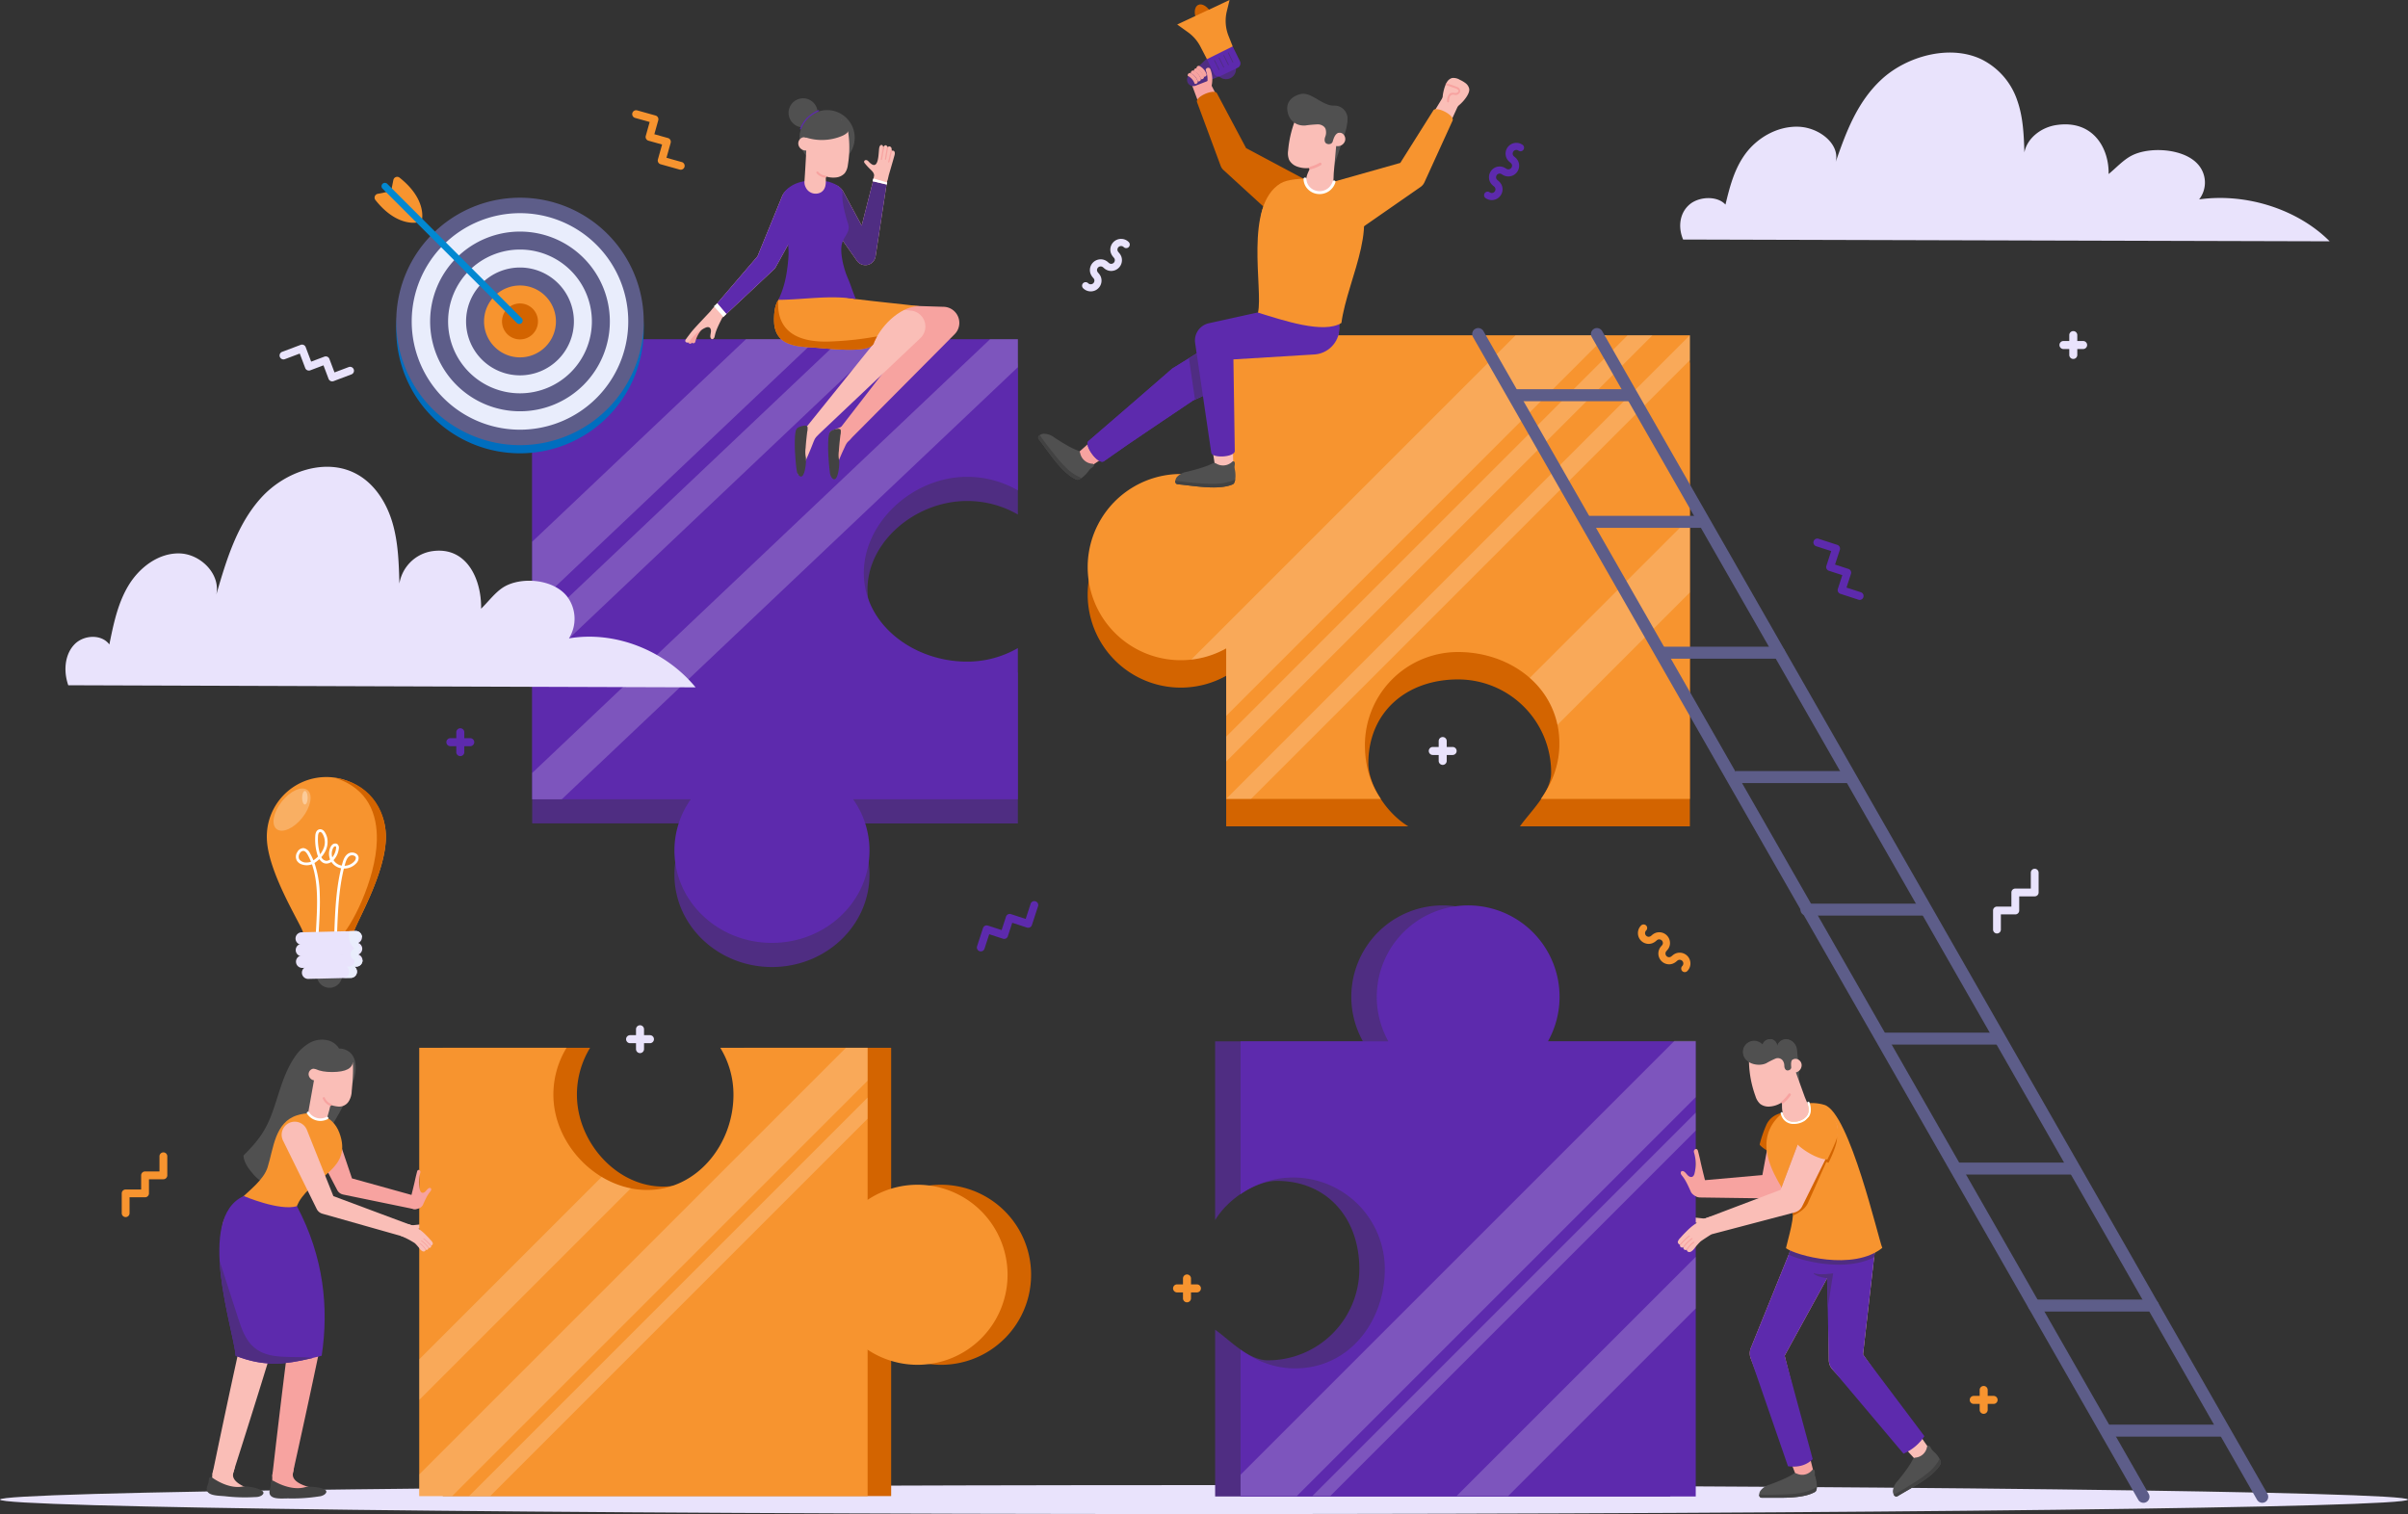 <svg id="Group_1087" data-name="Group 1087" xmlns="http://www.w3.org/2000/svg" xmlns:xlink="http://www.w3.org/1999/xlink" width="1000" height="628.816" viewBox="0 0 1000 628.816">
  <rect x="0" y="0" width="1000" height="628.816" fill="#333333" stroke="none"/>
  <defs>
    <clipPath id="clip-path">
      <rect id="Rectangle_775" data-name="Rectangle 775" width="1000" height="628.817" fill="none"/>
    </clipPath>
    <clipPath id="clip-path-2">
      <rect id="Rectangle_774" data-name="Rectangle 774" width="1000.001" height="628.817" fill="none"/>
    </clipPath>
    <clipPath id="clip-path-3">
      <rect id="Rectangle_757" data-name="Rectangle 757" width="172.611" height="158.082" fill="none"/>
    </clipPath>
    <clipPath id="clip-path-4">
      <rect id="Rectangle_758" data-name="Rectangle 758" width="177.035" height="177.035" fill="none"/>
    </clipPath>
    <clipPath id="clip-path-5">
      <rect id="Rectangle_759" data-name="Rectangle 759" width="192.564" height="192.563" fill="none"/>
    </clipPath>
    <clipPath id="clip-path-6">
      <rect id="Rectangle_760" data-name="Rectangle 760" width="66.5" height="86.002" fill="none"/>
    </clipPath>
    <clipPath id="clip-path-7">
      <rect id="Rectangle_761" data-name="Rectangle 761" width="118.103" height="111.897" fill="none"/>
    </clipPath>
    <clipPath id="clip-path-8">
      <rect id="Rectangle_762" data-name="Rectangle 762" width="146.497" height="138.797" fill="none"/>
    </clipPath>
    <clipPath id="clip-path-9">
      <rect id="Rectangle_763" data-name="Rectangle 763" width="201.691" height="191.091" fill="none"/>
    </clipPath>
    <clipPath id="clip-path-10">
      <rect id="Rectangle_764" data-name="Rectangle 764" width="186.205" height="186.205" fill="none"/>
    </clipPath>
    <clipPath id="clip-path-11">
      <rect id="Rectangle_765" data-name="Rectangle 765" width="165.52" height="165.52" fill="none"/>
    </clipPath>
    <clipPath id="clip-path-12">
      <rect id="Rectangle_766" data-name="Rectangle 766" width="87.867" height="92.617" fill="none"/>
    </clipPath>
    <clipPath id="clip-path-13">
      <rect id="Rectangle_767" data-name="Rectangle 767" width="189.022" height="189.021" fill="none"/>
    </clipPath>
    <clipPath id="clip-path-14">
      <rect id="Rectangle_768" data-name="Rectangle 768" width="159.201" height="159.203" fill="none"/>
    </clipPath>
    <clipPath id="clip-path-15">
      <rect id="Rectangle_769" data-name="Rectangle 769" width="99.323" height="99.322" fill="none"/>
    </clipPath>
    <clipPath id="clip-path-16">
      <rect id="Rectangle_772" data-name="Rectangle 772" width="15.401" height="17.538" fill="none"/>
    </clipPath>
    <clipPath id="clip-path-17">
      <rect id="Rectangle_773" data-name="Rectangle 773" width="2.303" height="5.617" fill="none"/>
    </clipPath>
  </defs>
  <g id="Group_1080" data-name="Group 1080" clip-path="url(#clip-path)">
    <g id="Group_1079" data-name="Group 1079">
      <g id="Group_1078" data-name="Group 1078" clip-path="url(#clip-path-2)">
        <path id="Path_15269" data-name="Path 15269" d="M1000,1598.019c0,3.318-223.858,6.007-500,6.007s-500-2.689-500-6.007,223.858-6.007,500-6.007,500,2.689,500,6.007" transform="translate(0 -975.209)" fill="#e9e3fc"/>
        <path id="Path_15270" data-name="Path 15270" d="M1223.36,451.315a38.668,38.668,0,1,0,0,67.522v62.521h75.631c-9.689-5.888-16.594-17.816-16.594-26.142,0-21.355,15.89-34.874,37.246-34.874a38.668,38.668,0,0,1,38.668,38.668c0,8.326-8.481,16.038-12.958,22.348h70.572V388.794H1223.36Z" transform="translate(-714.146 -238.161)" fill="#d36400"/>
        <path id="Path_15271" data-name="Path 15271" d="M1223.36,421.938a38.668,38.668,0,1,0,0,67.522v62.521h64.249c-4.477-6.31-6.635-14.022-6.635-22.348a38.668,38.668,0,0,1,38.668-38.668c21.355,0,40.462,13.889,41.987,35.19.794,11.085-3.106,19.516-7.583,25.826h61.878V359.417H1223.36Z" transform="translate(-714.146 -220.166)" fill="#f7942f"/>
        <g id="Group_1035" data-name="Group 1035" transform="translate(494.686 139.252)" opacity="0.2">
          <g id="Group_1034" data-name="Group 1034">
            <g id="Group_1033" data-name="Group 1033" clip-path="url(#clip-path-3)">
              <path id="Path_15272" data-name="Path 15272" d="M1411.527,359.416l-134.7,134.7a38.424,38.424,0,0,0,14.527-4.662V517.5l158.084-158.084Z" transform="translate(-1276.821 -359.418)" fill="#fff"/>
            </g>
          </g>
        </g>
        <g id="Group_1038" data-name="Group 1038" transform="translate(509.215 139.252)" opacity="0.2">
          <g id="Group_1037" data-name="Group 1037">
            <g id="Group_1036" data-name="Group 1036" clip-path="url(#clip-path-4)">
              <path id="Path_15273" data-name="Path 15273" d="M1481.016,359.416l-166.7,166.7v10.338l177.037-177.037Z" transform="translate(-1314.318 -359.418)" fill="#fff"/>
            </g>
          </g>
        </g>
        <g id="Group_1041" data-name="Group 1041" transform="translate(509.215 139.252)" opacity="0.2">
          <g id="Group_1040" data-name="Group 1040">
            <g id="Group_1039" data-name="Group 1039" clip-path="url(#clip-path-5)">
              <path id="Path_15274" data-name="Path 15274" d="M1506.882,359.416h-.021L1314.317,551.96v.021h10.317l182.247-182.247Z" transform="translate(-1314.318 -359.418)" fill="#fff"/>
            </g>
          </g>
        </g>
        <g id="Group_1044" data-name="Group 1044" transform="translate(635.279 215.043)" opacity="0.2">
          <g id="Group_1043" data-name="Group 1043">
            <g id="Group_1042" data-name="Group 1042" clip-path="url(#clip-path-6)">
              <path id="Path_15275" data-name="Path 15275" d="M1706.2,555.041l-66.5,66.5a35.6,35.6,0,0,1,11.514,19.5l54.987-54.987Z" transform="translate(-1639.697 -555.041)" fill="#fff"/>
            </g>
          </g>
        </g>
        <path id="Path_15276" data-name="Path 15276" d="M710.513,601.847a36.78,36.78,0,0,0-6.79-21.271h68.41v-62.8a41.992,41.992,0,0,1-21.12,5.626c-22.368,0-39-15.282-41.173-37.1-2.105-21.1,18.805-39.646,41.173-39.646a42,42,0,0,1,21.12,5.625v-62.8H570.442v191.09H636.3a36.783,36.783,0,0,0-6.79,21.271c0,21.192,18.133,38.372,40.5,38.372s40.5-17.179,40.5-38.372" transform="translate(-349.432 -238.585)" fill="#4f2d82"/>
        <path id="Path_15277" data-name="Path 15277" d="M751.013,420.766a41.991,41.991,0,0,1,21.12,5.626v-62.8H570.441V554.683H636.3a36.782,36.782,0,0,0-6.79,21.271c0,21.192,18.133,38.372,40.5,38.372s40.5-17.18,40.5-38.372a36.782,36.782,0,0,0-6.79-21.271h68.41v-62.8a41.991,41.991,0,0,1-21.12,5.626c-22.368,0-42.854-15.587-42.854-36.779s20.486-39.964,42.854-39.964" transform="translate(-349.431 -222.723)" fill="#5d2aad"/>
        <g id="Group_1047" data-name="Group 1047" transform="translate(221.009 140.868)" opacity="0.2">
          <g id="Group_1046" data-name="Group 1046">
            <g id="Group_1045" data-name="Group 1045" clip-path="url(#clip-path-7)">
              <path id="Path_15278" data-name="Path 15278" d="M570.441,475.488l118.1-111.9H659.233l-88.792,84.125Z" transform="translate(-570.441 -363.591)" fill="#fff"/>
            </g>
          </g>
        </g>
        <g id="Group_1050" data-name="Group 1050" transform="translate(221.009 140.868)" opacity="0.2">
          <g id="Group_1049" data-name="Group 1049">
            <g id="Group_1048" data-name="Group 1048" clip-path="url(#clip-path-8)">
              <path id="Path_15279" data-name="Path 15279" d="M570.441,485.032v17.357l146.5-138.8h-18.32Z" transform="translate(-570.441 -363.591)" fill="#fff"/>
            </g>
          </g>
        </g>
        <g id="Group_1053" data-name="Group 1053" transform="translate(221.009 140.868)" opacity="0.2">
          <g id="Group_1052" data-name="Group 1052">
            <g id="Group_1051" data-name="Group 1051" clip-path="url(#clip-path-9)">
              <path id="Path_15280" data-name="Path 15280" d="M772.133,363.592H760.6L570.441,543.757v10.926h12.284L772.133,375.23Z" transform="translate(-570.441 -363.591)" fill="#fff"/>
            </g>
          </g>
        </g>
        <path id="Path_15281" data-name="Path 15281" d="M445.942,1313.215l-4.9,1.411a1.053,1.053,0,1,1-.583-2.024,1.165,1.165,0,0,1,.175-.035L445.7,1312a.62.62,0,0,1,.24,1.211" transform="translate(-269.34 -803.684)" fill="#fabeb7"/>
        <path id="Path_15282" data-name="Path 15282" d="M1809.344,1304.5l6.375.709a1.324,1.324,0,0,1-.293,2.631,1.394,1.394,0,0,1-.22-.044l-6.164-1.774a.779.779,0,0,1,.3-1.522" transform="translate(-1107.809 -799.085)" fill="#fabeb7"/>
        <path id="Path_15283" data-name="Path 15283" d="M681.529,1180.07a37.215,37.215,0,0,0-20.727,6.268v-63.157H599.609a37.217,37.217,0,0,1,5.482,19.5c0,20.65-14.891,36-36.15,38.011-20.558,1.944-38.632-17.361-38.632-38.011a37.217,37.217,0,0,1,5.482-19.5H474.6v186.205H660.8v-60.8a37.392,37.392,0,1,0,20.727-68.513" transform="translate(-290.721 -688.02)" fill="#d36400"/>
        <path id="Path_15284" data-name="Path 15284" d="M886.964,1307.408a37.391,37.391,0,1,0,37.39-37.391,37.39,37.39,0,0,0-37.39,37.391" transform="translate(-543.322 -777.966)" fill="#f7942f"/>
        <path id="Path_15285" data-name="Path 15285" d="M510.559,1123.181a37.217,37.217,0,0,0-5.482,19.5c0,20.65,18.292,39.563,38.943,39.563s35.839-18.913,35.839-39.563a37.213,37.213,0,0,0-5.482-19.5H635.57v186.205H449.365V1123.181Z" transform="translate(-275.265 -688.02)" fill="#f7942f"/>
        <g id="Group_1056" data-name="Group 1056" transform="translate(174.1 435.161)" opacity="0.2">
          <g id="Group_1055" data-name="Group 1055">
            <g id="Group_1054" data-name="Group 1054" clip-path="url(#clip-path-10)">
              <path id="Path_15286" data-name="Path 15286" d="M635.57,1123.181h-8.993L449.366,1300.393v8.993h13.663L635.57,1136.845Z" transform="translate(-449.365 -1123.181)" fill="#fff"/>
            </g>
          </g>
        </g>
        <g id="Group_1059" data-name="Group 1059" transform="translate(194.786 455.847)" opacity="0.2">
          <g id="Group_1058" data-name="Group 1058">
            <g id="Group_1057" data-name="Group 1057" clip-path="url(#clip-path-11)">
              <path id="Path_15287" data-name="Path 15287" d="M511.534,1342.092,668.276,1185.35v-8.778L502.756,1342.092Z" transform="translate(-502.756 -1176.572)" fill="#fff"/>
            </g>
          </g>
        </g>
        <g id="Group_1062" data-name="Group 1062" transform="translate(174.1 488.792)" opacity="0.2">
          <g id="Group_1061" data-name="Group 1061">
            <g id="Group_1060" data-name="Group 1060" clip-path="url(#clip-path-12)">
              <path id="Path_15288" data-name="Path 15288" d="M449.365,1354.224l87.867-87.867a37.931,37.931,0,0,1-12.095-4.749l-75.772,75.772Z" transform="translate(-449.365 -1261.607)" fill="#fff"/>
            </g>
          </g>
        </g>
        <path id="Path_15289" data-name="Path 15289" d="M1430.109,1027.028a37.956,37.956,0,1,0-66.28,0h-61.371v74.24c5.78-9.51,17.488-16.289,25.661-16.289,20.963,0,34.232,15.6,34.232,36.56A37.957,37.957,0,0,1,1324.4,1159.5c-8.173,0-15.742-8.325-21.937-12.72v69.274h189.021V1027.028Z" transform="translate(-797.839 -594.529)" fill="#4f2d82"/>
        <path id="Path_15290" data-name="Path 15290" d="M1457.4,1027.028a37.956,37.956,0,1,0-66.28,0h-61.371v63.466a38.032,38.032,0,0,1,59.893,31.045c0,20.963-13.633,39.717-34.542,41.215-10.881.78-19.156-3.248-25.351-7.643v60.939h189.022V1027.028Z" transform="translate(-814.557 -594.529)" fill="#5d2aad"/>
        <g id="Group_1065" data-name="Group 1065" transform="translate(515.193 432.3)" opacity="0.2">
          <g id="Group_1064" data-name="Group 1064">
            <g id="Group_1063" data-name="Group 1063" clip-path="url(#clip-path-13)">
              <path id="Path_15291" data-name="Path 15291" d="M1518.773,1115.8h-8.856l-180.166,180.165v8.856h23.372l165.649-165.648Z" transform="translate(-1329.751 -1115.797)" fill="#fff"/>
            </g>
          </g>
        </g>
        <g id="Group_1068" data-name="Group 1068" transform="translate(545.014 462.119)" opacity="0.2">
          <g id="Group_1067" data-name="Group 1067">
            <g id="Group_1066" data-name="Group 1066" clip-path="url(#clip-path-14)">
              <path id="Path_15292" data-name="Path 15292" d="M1565.918,1200.2v-7.44l-159.2,159.2h7.44Z" transform="translate(-1406.717 -1192.761)" fill="#fff"/>
            </g>
          </g>
        </g>
        <g id="Group_1071" data-name="Group 1071" transform="translate(604.893 521.999)" opacity="0.2">
          <g id="Group_1070" data-name="Group 1070">
            <g id="Group_1069" data-name="Group 1069" clip-path="url(#clip-path-15)">
              <path id="Path_15293" data-name="Path 15293" d="M1582.7,1446.638l77.9-77.9v-21.425l-99.323,99.322Z" transform="translate(-1561.27 -1347.316)" fill="#fff"/>
            </g>
          </g>
        </g>
        <path id="Path_15294" data-name="Path 15294" d="M845.775,113.879a6.031,6.031,0,1,0,3.056-7.964,6.032,6.032,0,0,0-3.056,7.964" transform="translate(-517.77 -64.559)" fill="#505050"/>
        <path id="Path_15295" data-name="Path 15295" d="M857.018,129.491a11.452,11.452,0,1,0,11.452-11.452,11.452,11.452,0,0,0-11.452,11.452" transform="translate(-524.978 -72.306)" fill="#505050"/>
        <path id="Path_15296" data-name="Path 15296" d="M865.287,118.5a16.586,16.586,0,0,0-4.385,2.881,12.943,12.943,0,0,0-2.931,4.515c-.12.293-.6.165-.48-.133a13.963,13.963,0,0,1,2.879-4.556,16.216,16.216,0,0,1,4.667-3.138c.288-.138.541.291.252.43" transform="translate(-525.255 -72.307)" fill="#5d2aad"/>
        <path id="Path_15297" data-name="Path 15297" d="M934.45,172.209a2.968,2.968,0,0,1-4.189-.363,2.684,2.684,0,0,1-.09-2.5c.746-1.982-.594-3.066-1.215-3.694a24.421,24.421,0,0,1-2.635-2.889c-.47-.824.661-1.708,1.713-.554,4.564,5.005,4.053-3.994,4.5-5.795.119-.47.386-1.022.87-1.033.682-.014.833.946.749,1.622a1.127,1.127,0,0,1,.135-.1c.038-.249.075-.5.118-.746a.771.771,0,0,1,.76-.649c.615.012.714.756.679,1.311a1.008,1.008,0,0,1,.691-.824.988.988,0,0,1,1.06.754,2.455,2.455,0,0,1-.018,1.178l-.013.009h.011l0-.01a.869.869,0,0,1,.906-.1c.614.328.525,1.222.34,1.891-.51,1.845-1.046,3.683-1.583,5.521q-.4,1.378-.8,2.757a17.961,17.961,0,0,1-1.317,4.115c-.219.336-.362-.149-.674.1" transform="translate(-567.364 -95.178)" fill="#fabeb7"/>
        <path id="Path_15298" data-name="Path 15298" d="M944.415,162.614a.245.245,0,0,1-.047,0,.251.251,0,0,1-.2-.293c.114-.608.28-1.6.44-2.551s.327-1.949.442-2.562a.251.251,0,0,1,.494.093c-.114.608-.28,1.6-.44,2.552s-.327,1.948-.442,2.561a.251.251,0,0,1-.246.2" transform="translate(-578.36 -96.172)" fill="#f7a3a0"/>
        <path id="Path_15299" data-name="Path 15299" d="M948.751,162.7a.27.27,0,0,1-.047,0,.251.251,0,0,1-.2-.293c.107-.568.264-1.515.416-2.431s.311-1.872.419-2.447a.251.251,0,0,1,.493.093c-.107.569-.264,1.519-.416,2.437s-.31,1.868-.418,2.441a.25.25,0,0,1-.246.2" transform="translate(-581.017 -96.369)" fill="#f7a3a0"/>
        <path id="Path_15300" data-name="Path 15300" d="M952.254,165.962a.252.252,0,0,1-.242-.318c.149-.536.351-1.453.546-2.341s.4-1.818.552-2.367a.251.251,0,0,1,.484.134c-.149.537-.35,1.454-.545,2.341s-.4,1.818-.552,2.367a.251.251,0,0,1-.242.184" transform="translate(-583.163 -98.471)" fill="#f7a3a0"/>
        <path id="Path_15301" data-name="Path 15301" d="M886.164,192.1l12.823,23.693-8.011,1.436L899,185.737a2.789,2.789,0,0,1,5.461,1.109l-4.9,32.125a4.285,4.285,0,0,1-7.729,1.835l-.281-.4-15.529-22.015a5.98,5.98,0,0,1,9.774-6.894,6.685,6.685,0,0,1,.373.6" transform="translate(-535.946 -112.489)" fill="#fabeb7"/>
        <path id="Path_15302" data-name="Path 15302" d="M898.48,194.3l-4.692,18.42-7.624-14.088a6.612,6.612,0,0,0-.373-.6,5.98,5.98,0,0,0-9.774,6.894l15.529,22.015.281.4a4.285,4.285,0,0,0,7.73-1.835l4.557-29.876c-1.881-.429-3.755-.9-5.635-1.329" transform="translate(-535.946 -119.019)" fill="#4f2d82"/>
        <path id="Path_15303" data-name="Path 15303" d="M744.319,348.89a13.423,13.423,0,0,0-3.326,6,.892.892,0,0,0,.5,1.125.872.872,0,0,0,1.125-.5,12.344,12.344,0,0,1,3.1-5.585.871.871,0,0,0-.186-1.218.892.892,0,0,0-1.218.186" transform="translate(-453.882 -213.501)" fill="#f7a3a0"/>
        <path id="Path_15304" data-name="Path 15304" d="M741.372,349.96a13.422,13.422,0,0,0-3.756,5.736.891.891,0,0,0,.42,1.159.872.872,0,0,0,1.159-.42,12.349,12.349,0,0,1,3.5-5.343.872.872,0,0,0-.1-1.229.893.893,0,0,0-1.228.1" transform="translate(-451.797 -214.188)" fill="#f7a3a0"/>
        <path id="Path_15305" data-name="Path 15305" d="M745.026,330.311c3.686-4.9,6.119.36,4.533,3.442-2.624,5.1-2.548,6.051-2.9,7.341-.232.843-1.249,1.329-1.633.27-.308-.848.277-2.138.157-3.084-.161-1.267-1.069-1.563-2.167-1.111a16.164,16.164,0,0,0-6.712,5.685c-.705,1.068-2.32.386-1.585-.743.238-.366,1.92-2.613,2.49-3.311,1.59-1.945,7.558-8.141,7.82-8.489" transform="translate(-449.945 -201.109)" fill="#fabeb7"/>
        <path id="Path_15306" data-name="Path 15306" d="M802.8,209.788l-13.226,23.921-.242.437a2.915,2.915,0,0,1-.543.7l-21.305,19.972a2.79,2.79,0,0,1-4.027-3.851l19-22.173-.785,1.135,10.354-25.3A5.98,5.98,0,0,1,803.1,209.16a6.16,6.16,0,0,1-.3.628" transform="translate(-467.258 -123.072)" fill="#fabeb7"/>
        <path id="Path_15307" data-name="Path 15307" d="M803.51,200.986c-3.057-1.251-5.721-1.12-7.8,3.269l-10.182,24.877-16.733,19.523c1.038,1.255,2.042,2.545,3.134,3.752.215.237.438.468.664.7l19.876-18.632a2.921,2.921,0,0,0,.543-.7l.242-.437,13.225-23.921a6.072,6.072,0,0,0,.3-.628,5.98,5.98,0,0,0-3.269-7.8" transform="translate(-470.936 -122.698)" fill="#5d2aad"/>
        <path id="Path_15308" data-name="Path 15308" d="M859.311,324.566l53.02,1.654.626.02a6.673,6.673,0,0,1,4.526,11.374l-43.567,43.848a3.057,3.057,0,0,1-4.586-4.025l37.835-48.88,5.152,11.394L859.294,341.5a8.47,8.47,0,1,1-.495-16.933c.163-.005.351,0,.511,0" transform="translate(-521.032 -198.815)" fill="#f7a3a0"/>
        <path id="Path_15309" data-name="Path 15309" d="M897.971,460.94c-1.839,2.116-.758-.343-6.425,12.742-1.552,3.583-1.909-15.876-1.815-16.033s7.579-3.257,7.579-3.257,4.43,2.212.661,6.549" transform="translate(-545.009 -278.343)" fill="#f7a3a0"/>
        <path id="Path_15310" data-name="Path 15310" d="M853.861,319.95l40.517,4.929.839.1a6.634,6.634,0,0,1,3.759,11.4L855.3,377.713a2.818,2.818,0,0,1-4.132-3.816l37.724-46.825,4.6,11.507-40.814-.362a9.167,9.167,0,1,1,.162-18.334,9.417,9.417,0,0,1,1.026.067" transform="translate(-516.751 -195.949)" fill="#fabeb7"/>
        <path id="Path_15311" data-name="Path 15311" d="M862.379,458.213c-1.935,2.028-1.15,3.1-7.419,15.906-1.716,3.507-1.272-17.584-1.17-17.736s8.233-3.515,8.233-3.515,4.322,1.188.356,5.345" transform="translate(-522.923 -277.411)" fill="#fabeb7"/>
        <path id="Path_15312" data-name="Path 15312" d="M857.184,456.8c-.214-.79-1.386-.567-1.965-.435a7.341,7.341,0,0,0-1.923.67,2.07,2.07,0,0,0-1,1.486,14.888,14.888,0,0,0-.334,2.642,60.389,60.389,0,0,0,.092,7.066c.12,2.007.28,4.018.547,6.012q.016.119.033.237a4.445,4.445,0,0,0,.726,2.178c.632.8,1.163.9,1.6.554,1.413-1.117,1.829-6.856,1.485-8.053a11.1,11.1,0,0,1-.048-3.579c.106-1.712.279-3.421.47-5.126q.085-.762.177-1.524a6.1,6.1,0,0,0,.146-2.129" transform="translate(-521.837 -279.473)" fill="#424242"/>
        <path id="Path_15313" data-name="Path 15313" d="M890.284,319.856c-6.691-.556-15.737,6.736-19.256,15.386-1.838,4.516-19.481,2.027-26.917,1.607-3.38-.191-6.865-.529-9.832-2.157-3.194-1.752-4.547-4.922-4.628-8.565-.082-3.693.363-7.886,2.679-9.957,2.463-2.2,6.56-1.6,9.863-1.613,6.491-.017,15.043,1.232,21.446,2.3,9.375,1.174,17.475,1.891,26.646,3" transform="translate(-508.208 -192.645)" fill="#f7942f"/>
        <path id="Path_15314" data-name="Path 15314" d="M852.383,339.105c-23.257.663-20.79-14.971-21.082-17.087l-.048.077-.058.1c-.032.055-.063.11-.094.165-.015.027-.03.053-.044.079-.045.082-.088.166-.13.25l-.023.048c-.034.071-.068.142-.1.215-.013.029-.026.058-.038.088-.027.061-.053.122-.079.185-.013.031-.026.063-.038.095-.026.063-.05.127-.074.191l-.033.088c-.028.077-.055.154-.081.232l-.018.051c-.033.1-.064.2-.095.3,0,.009-.005.019-.008.027-.027.089-.053.179-.078.27l-.021.078q-.031.114-.059.229c-.007.029-.014.057-.021.086-.019.079-.037.157-.055.237-.006.024-.011.049-.017.074q-.033.149-.063.3s0,.007,0,.011q-.033.166-.062.333l0,.018c-.018.1-.035.2-.05.3l-.01.069c-.013.087-.026.174-.038.262,0,.025-.006.05-.01.076q-.018.136-.034.273l-.007.056q-.04.34-.069.684v.007c-.009.109-.018.219-.026.328,0,.018,0,.036,0,.053-.007.1-.013.194-.018.291,0,.018,0,.036,0,.055-.006.1-.011.21-.016.315v.021c-.015.353-.023.705-.026,1.055v.005c0,.352,0,.7.008,1.047.081,3.643,1.434,6.813,4.628,8.565,2.967,1.628,6.452,1.965,9.832,2.156,7.437.42,25.079,2.909,26.917-1.608a24.971,24.971,0,0,1,1.4-2.889,134.5,134.5,0,0,1-20.051,2.142" transform="translate(-508.209 -197.257)" fill="#d36400"/>
        <path id="Path_15315" data-name="Path 15315" d="M935.313,192.42l.29-1.177,5.78,1.7-.122.875Z" transform="translate(-572.939 -117.149)" fill="#fff"/>
        <path id="Path_15316" data-name="Path 15316" d="M766.589,325.1l-1.4,1.242,3.954,4.43,1.239-1.225Z" transform="translate(-468.73 -199.146)" fill="#fff"/>
        <path id="Path_15317" data-name="Path 15317" d="M863.1,233.925h0c-1.517-3.462-3.344-10.272-2.4-14.065.887-3.552,3.747-4.86,2.511-8.562-.665-1.994-2.544-8.3-2.291-11.972.2-2.948-2.857-4.478-5.833-5.331a29.555,29.555,0,0,0-3.866-.382c-9.612-.834-17.942,3.31-15.444,13.953,1.494,6.367,3.237,11.82,2.662,18.548-.519,6.07-1.481,11.521-4.122,16.948,10.991-.075,21.267-2.077,32.183-.312-1.385-3.165-2.018-5.66-3.4-8.825" transform="translate(-511.075 -118.537)" fill="#5d2aad"/>
        <path id="Path_15318" data-name="Path 15318" d="M864.133,133.1a23.708,23.708,0,0,0,.044,8.2,13.324,13.324,0,0,0,4.077,7.306,10.379,10.379,0,0,0,8.223,2.587,5.642,5.642,0,0,0,3.455-1.743,6.927,6.927,0,0,0,1.3-3.417,43.447,43.447,0,0,0-.109-15.1,4.9,4.9,0,0,0-3.655-3.9,17.194,17.194,0,0,0-2.516-.385,17.51,17.51,0,0,0-5.392.182,6.926,6.926,0,0,0-4.316,2.7,8.592,8.592,0,0,0-1.11,3.567" transform="translate(-529.131 -77.511)" fill="#fabeb7"/>
        <path id="Path_15319" data-name="Path 15319" d="M862.816,166.6a4.551,4.551,0,0,0,6.14,2.08c2.238-1.212,2.254-3.761,2.168-6-.126-3.274-.982-12.72-1.425-14.191a5.165,5.165,0,0,0-2.54-3.357c-1.228-.531-2.795-.442-3.41.957a5,5,0,0,0-.526,1.847c-.206,2.968-.451,8.826-.96,16.144a4.644,4.644,0,0,0,.552,2.516" transform="translate(-528.185 -88.722)" fill="#fabeb7"/>
        <path id="Path_15320" data-name="Path 15320" d="M878.807,186.419a.442.442,0,0,1-.078,0,5.58,5.58,0,0,1-3.615-1.892.437.437,0,0,1,.662-.57,4.7,4.7,0,0,0,3.044,1.593.436.436,0,0,1-.012.869" transform="translate(-535.998 -112.592)" fill="#f7a3a0"/>
        <path id="Path_15321" data-name="Path 15321" d="M860.668,152.125a3.584,3.584,0,0,1-3.159.263,3.043,3.043,0,0,1-1.854-2.513,2.649,2.649,0,0,1,1.616-2.609,2.349,2.349,0,0,1,2.829,1.021Z" transform="translate(-524.14 -90.123)" fill="#fabeb7"/>
        <path id="Path_15322" data-name="Path 15322" d="M880.1,128.856c-.145,1.475-1.6,2.431-2.963,3.017a21.583,21.583,0,0,1-15.853.375c-.628-2.224-.255-5.346,1.169-6.775a9,9,0,0,1,6.752-2.32,22.727,22.727,0,0,1,7.1,1.772,8.687,8.687,0,0,1,2.6,1.361,3.117,3.117,0,0,1,1.2,2.569" transform="translate(-527.414 -75.433)" fill="#505050"/>
        <path id="Path_15323" data-name="Path 15323" d="M892.87,460.223c-.212-.783-1.373-.561-1.947-.43a7.264,7.264,0,0,0-1.9.663,2.05,2.05,0,0,0-.994,1.472,14.718,14.718,0,0,0-.331,2.616,59.73,59.73,0,0,0,.091,7c.119,1.988.277,3.979.542,5.954.01.079.021.157.032.235a4.4,4.4,0,0,0,.72,2.157c.626.8,1.151.89,1.583.549,1.4-1.106,1.811-6.79,1.472-7.975a11,11,0,0,1-.048-3.545c.106-1.7.277-3.388.466-5.077q.084-.755.176-1.51a6.051,6.051,0,0,0,.144-2.108" transform="translate(-543.728 -281.571)" fill="#424242"/>
        <path id="Path_15324" data-name="Path 15324" d="M424.728,272.067a51.386,51.386,0,1,1,51.386,51.386,51.386,51.386,0,0,1-51.386-51.386" transform="translate(-260.173 -135.181)" fill="#006ebf"/>
        <path id="Path_15325" data-name="Path 15325" d="M424.728,263.32a51.386,51.386,0,1,1,51.386,51.386,51.386,51.386,0,0,1-51.386-51.386" transform="translate(-260.173 -129.823)" fill="#5d5d89"/>
        <path id="Path_15326" data-name="Path 15326" d="M441.307,273.476a44.963,44.963,0,1,1,44.963,44.963,44.963,44.963,0,0,1-44.963-44.963" transform="translate(-270.329 -139.979)" fill="#e9edfc"/>
        <path id="Path_15327" data-name="Path 15327" d="M461.045,285.566a37.316,37.316,0,1,1,37.316,37.316,37.316,37.316,0,0,1-37.316-37.316" transform="translate(-282.419 -152.069)" fill="#5d5d89"/>
        <path id="Path_15328" data-name="Path 15328" d="M480.308,297.366a29.853,29.853,0,1,1,29.853,29.853,29.853,29.853,0,0,1-29.853-29.853" transform="translate(-294.219 -163.869)" fill="#e9edfc"/>
        <path id="Path_15329" data-name="Path 15329" d="M499.571,309.166a22.39,22.39,0,1,1,22.39,22.39,22.39,22.39,0,0,1-22.39-22.39" transform="translate(-306.019 -175.669)" fill="#5d5d89"/>
        <path id="Path_15330" data-name="Path 15330" d="M518.834,320.965a14.926,14.926,0,1,1,14.926,14.926,14.927,14.927,0,0,1-14.926-14.926" transform="translate(-317.819 -187.468)" fill="#f7942f"/>
        <path id="Path_15331" data-name="Path 15331" d="M538.1,332.765a7.463,7.463,0,1,1,7.463,7.463,7.463,7.463,0,0,1-7.463-7.463" transform="translate(-329.619 -199.268)" fill="#d36400"/>
        <path id="Path_15332" data-name="Path 15332" d="M419.564,194.852l.81-4.018a1.614,1.614,0,0,1,2.639-.876c11.43,9.078,9.2,17.544,9.2,17.544Z" transform="translate(-257.01 -116.116)" fill="#f7942f"/>
        <path id="Path_15333" data-name="Path 15333" d="M406.805,205.7l-4.018.809a1.614,1.614,0,0,0-.877,2.64c9.078,11.43,17.544,9.2,17.544,9.2Z" transform="translate(-245.951 -126.004)" fill="#f7942f"/>
        <path id="Path_15334" data-name="Path 15334" d="M467.567,253.23a1.4,1.4,0,0,1-2.392.991l-55.809-55.809a1.4,1.4,0,1,1,1.981-1.981l55.809,55.809a1.4,1.4,0,0,1,.41.991" transform="translate(-250.512 -120.075)" fill="#0288d1"/>
        <path id="Path_15335" data-name="Path 15335" d="M1407.539,112.581a17.03,17.03,0,0,1-.783,4.678c-1.556,4.829-3.375,10.442-5.067,15.223a98.666,98.666,0,0,1-9.994-19.209,8.717,8.717,0,0,1-4.891-1.67,5.977,5.977,0,0,1-2.394-5.453,4.485,4.485,0,0,1,4.257-3.822,6.433,6.433,0,0,1,3.151,1.131c1.317.809,2.667,2.07,2.484,3.6.569-1.748,6.321,1.111,5.578,2.5a4.111,4.111,0,0,0-.4.565,2.62,2.62,0,0,0,.4-.565,4.213,4.213,0,0,1,6.146-.339,3.812,3.812,0,0,1,1.514,3.361" transform="translate(-848.006 -62.682)" fill="#505050"/>
        <path id="Path_15336" data-name="Path 15336" d="M1313.978,136.912l-22.463-18.266-.756-.615a4.282,4.282,0,0,1-1.3-1.809l-12.024-32.243a3.6,3.6,0,0,1,6.578-2.9l15.678,30.633-2.054-2.423,25.525,13.589.095.05a8.43,8.43,0,0,1-7.923,14.883,8.97,8.97,0,0,1-1.357-.9" transform="translate(-782.372 -48.467)" fill="#f7a3a0"/>
        <path id="Path_15337" data-name="Path 15337" d="M1328.329,135.138l-24.969-13.316-12.114-22.773c-1.048-1.975-9.12,1.356-8.25,3.7l9.78,26.392a4.748,4.748,0,0,0,1.45,2.019l23.07,21.1c6.081,4.366,11.763-.506,14.157-4.967s-3.124-12.164-3.124-12.164" transform="translate(-785.877 -60.306)" fill="#d36400"/>
        <path id="Path_15338" data-name="Path 15338" d="M1429.933,139l26.628-11.366-2.226,2.267,17.871-29.407a3.6,3.6,0,0,1,6.349,3.37l-14.344,31.28a4.3,4.3,0,0,1-1.485,1.765l-.74.5-23.916,16.255-.089.06a8.43,8.43,0,0,1-9.478-13.945,9,9,0,0,1,1.429-.781" transform="translate(-872.788 -60.496)" fill="#fabeb7"/>
        <path id="Path_15339" data-name="Path 15339" d="M1466.369,117.505l-13.743,21.829-28.948,8.179s-2.923,8.753-.862,13.375,7.415,8.506,12.038,6.444a9.755,9.755,0,0,0,1.5-.845l23.768-16.521.936-.651a4.748,4.748,0,0,0,1.593-1.908l11.68-25.608c1.039-2.277-6.769-6.189-7.958-4.3" transform="translate(-871.115 -71.672)" fill="#f7942f"/>
        <path id="Path_15340" data-name="Path 15340" d="M1548.016,85.282a3.637,3.637,0,0,1,2.17-1.76,5.082,5.082,0,0,1,3.251.762,11.9,11.9,0,0,1,2.394,1.416,4.008,4.008,0,0,1,1.47,2.3c.469,2.618-4.358,7.711-6.745,8.364a3.488,3.488,0,0,1-4.066-2.126c-.78-2.222.314-6.971,1.526-8.958" transform="translate(-947.163 -51.122)" fill="#fabeb7"/>
        <path id="Path_15341" data-name="Path 15341" d="M1549.8,90.15l3.51,1.2a2.788,2.788,0,0,1,1.406.761c.588.755-.527,1.323-1.124,1.276-.976-.077-1.831-.312-2.577.52a4.307,4.307,0,0,0-.855,2.94c-.012.508.778.628.79.114.034-1.411.28-3.159,2.1-2.852a2.025,2.025,0,0,0,2.478-1.062,1.739,1.739,0,0,0-1.163-2.158,42.644,42.644,0,0,0-4.247-1.473c-.484-.166-.807.565-.321.732" transform="translate(-949.204 -54.76)" fill="#f7a3a0"/>
        <path id="Path_15342" data-name="Path 15342" d="M1242.544,343.229l-11.566,5.419-11.585,5.384-5.8,2.685-5.8,2.676-11.6,5.352.944-.613-11.107,7.419-5.553,3.709-5.559,3.7-11.129,7.39-11.154,7.358a3.6,3.6,0,0,1-4.372-5.705l10-8.857,10.029-8.825,5.02-4.406,5.025-4.4,10.051-8.8a1.259,1.259,0,0,1,.149-.112l.8-.5,10.812-6.81,5.405-3.405,5.41-3.4,10.829-6.778,10.847-6.743a10.4,10.4,0,0,1,10.981,17.666,11.663,11.663,0,0,1-1.077.585" transform="translate(-702.641 -198.109)" fill="#f7a3a0"/>
        <path id="Path_15343" data-name="Path 15343" d="M1255.6,340.58l-11.588,5.378-11.569,5.414-5.781,2.714-5.775,2.723-11.552,5.446,1.04-.674-9.333,6.283L1196.376,371l-4.66,3.15-9.311,6.312-9.911,6.925c-2.409,1.646-8.425-6.642-6.418-8.374l9.164-7.9,8.516-7.35,4.252-3.682,4.246-3.689,8.493-7.379a2.081,2.081,0,0,1,.259-.192l.781-.482,10.862-6.716,5.431-3.358,5.427-3.367,10.844-6.748,10.825-6.784a10.949,10.949,0,0,1,11.629,18.556,12.131,12.131,0,0,1-1.205.654" transform="translate(-714.049 -195.835)" fill="#5d2aad"/>
        <path id="Path_15344" data-name="Path 15344" d="M1255.6,340.58l-11.588,5.378-11.569,5.414-5.781,2.714-5.775,2.723-11.552,5.446,1.04-.674-9.333,6.283L1196.376,371l-4.66,3.15-9.311,6.312-9.911,6.925c-2.409,1.646-8.425-6.642-6.418-8.374l9.164-7.9,8.516-7.35,4.252-3.682,4.246-3.689,8.493-7.379a2.081,2.081,0,0,1,.259-.192l.781-.482,10.862-6.716,5.431-3.358,5.427-3.367,10.844-6.748,10.825-6.784a10.949,10.949,0,0,1,11.629,18.556,12.131,12.131,0,0,1-1.205.654" transform="translate(-714.049 -195.835)" fill="#5d2aad"/>
        <path id="Path_15345" data-name="Path 15345" d="M1119.581,466.552a7.3,7.3,0,0,0-4.569-1.614c-.978.072-2.25.771-2.2,1.651a1.444,1.444,0,0,0,.372.778c4.491,5.9,9.635,14.011,15.459,16.6,1.2.532,3.649-1.637,4.8-3.177a7.712,7.712,0,0,1,1-1.238c.3-.263.649-.463.952-.72a2.983,2.983,0,0,0,.36-.363.634.634,0,0,0-.49-1.076,5.5,5.5,0,0,1-5.035-4.478,1.4,1.4,0,0,0-.915-1c-3.129-1.057-7.979-4.2-9.74-5.361" transform="translate(-681.666 -284.796)" fill="#505050"/>
        <path id="Path_15346" data-name="Path 15346" d="M1130.825,484.2a19.093,19.093,0,0,1-6.1-3.955,55.078,55.078,0,0,1-5.368-6.064c-2.038-2.543-4.081-5.094-5.856-7.826a1.346,1.346,0,0,0-.692,1.112,1.448,1.448,0,0,0,.372.778c4.491,5.9,9.636,14.011,15.46,16.6.547.243,1.356-.078,2.183-.645" transform="translate(-681.666 -285.67)" fill="#424242"/>
        <path id="Path_15347" data-name="Path 15347" d="M1351.77,261.7c4.888,6.3,14.692,7.015,21.593,4.446,11.159-4.154,9.472-12.342,9.342-21.916-.193-14.173,19.159-39.307,1.627-44.641-12.345-3.757-30.714-5.123-33.907,9.466-1.925,8.794,1.847,17.862,2.435,26.57.624,9.226-7.687,17.573-1.088,26.075" transform="translate(-826.476 -120.725)" fill="#f7942f"/>
        <path id="Path_15348" data-name="Path 15348" d="M1326.006,361.352l11.588-5.378a11.993,11.993,0,0,0,1.205-.654,10.949,10.949,0,0,0,5.07-10.491l-37.472,8.265-1.142.251a7.333,7.333,0,0,0-5.649,8.221l1.675,11.392,1.6-.755,5.776-2.723,5.78-2.714Z" transform="translate(-796.043 -211.23)" fill="#4f2d82"/>
        <path id="Path_15349" data-name="Path 15349" d="M1306.177,366.286l-.921.2a7.333,7.333,0,0,0-5.649,8.221l1.675,11.391,1.6-.754,3.3-1.554Z" transform="translate(-796.043 -224.374)" fill="#4f2d82"/>
        <path id="Path_15350" data-name="Path 15350" d="M1356.8,344.829l-36.165,7.977v19.118l29.89-12.16a12.162,12.162,0,0,0,1.205-.654c3.681-2.307,5.518-10.232,5.07-14.279" transform="translate(-808.972 -211.23)" fill="#f7942f"/>
        <path id="Path_15351" data-name="Path 15351" d="M1331.468,345.751l-41.389,2.4,6.192-7.748L1297.43,395a3.6,3.6,0,0,1-7.16.625l-8.321-53.962a6.664,6.664,0,0,1,5.162-7.526l1.03-.222,40.528-8.735a10.413,10.413,0,1,1,4.388,20.359,11.279,11.279,0,0,1-1.59.216" transform="translate(-785.227 -199.046)" fill="#fabeb7"/>
        <path id="Path_15352" data-name="Path 15352" d="M1326.852,325.88a10.9,10.9,0,0,0-5.54-4.474,11.2,11.2,0,0,0-1.54.229l-10.436,2.3-8.4,5.265-10.844,6.748-5.427,3.367-5.431,3.358-4.864,3.008,2.523,17.16,10.578-4.987,1.958-.923-.169-11.308,27.984-1.706,4.94-2.292a12.1,12.1,0,0,0,1.206-.654,10.949,10.949,0,0,0,3.463-15.092" transform="translate(-780.632 -196.882)" fill="#4f2d82"/>
        <path id="Path_15353" data-name="Path 15353" d="M1340.571,331.382a11.112,11.112,0,0,0-13.245-8.458l-39.617,8.737-1.142.252a7.333,7.333,0,0,0-5.65,8.221l6.7,45.548c.351,2.4,9.806,1.923,9.766-.788l-.568-37.981,33.582-2.047a12.034,12.034,0,0,0,1.718-.24,11.112,11.112,0,0,0,8.458-13.245" transform="translate(-784.596 -197.65)" fill="#5d2aad"/>
        <path id="Path_15354" data-name="Path 15354" d="M1264.721,498.837a7.3,7.3,0,0,0-4.3,2.24c-.614.764-.971,2.172-.295,2.737a1.449,1.449,0,0,0,.823.259c7.376.739,16.818,2.511,22.684.018,1.207-.513,1.292-3.784.953-5.68a7.708,7.708,0,0,1-.22-1.579c.01-.4.1-.791.123-1.188a2.937,2.937,0,0,0-.021-.511.634.634,0,0,0-1.121-.375,5.5,5.5,0,0,1-6.71.627,1.393,1.393,0,0,0-1.356-.014c-2.907,1.567-8.514,2.97-10.564,3.465" transform="translate(-771.685 -302.931)" fill="#505050"/>
        <path id="Path_15355" data-name="Path 15355" d="M1284.654,513.951a19.1,19.1,0,0,1-7.052,1.762,55.147,55.147,0,0,1-8.1-.211c-3.25-.244-6.509-.491-9.717-1.056a1.348,1.348,0,0,0,.341,1.265,1.442,1.442,0,0,0,.823.259c7.376.739,16.818,2.51,22.684.018.551-.234.868-1.045,1.017-2.037" transform="translate(-771.686 -314.828)" fill="#424242"/>
        <path id="Path_15356" data-name="Path 15356" d="M1382.7,251.389c-7.3,4.669-24.216-1.072-34.65-4.289,2.227-9.527-5.95-44.488,9.434-53.718,5.275-3.164,22.794-2.249,27.44,1.114,16.277,11.782.179,38.343-2.224,56.893" transform="translate(-825.629 -117.265)" fill="#f7942f"/>
        <path id="Path_15357" data-name="Path 15357" d="M1401.431,124.68a24.967,24.967,0,0,1-2.2,8.353,14.032,14.032,0,0,1-6.078,6.38,10.929,10.929,0,0,1-9.066.477,5.94,5.94,0,0,1-3.065-2.685,7.286,7.286,0,0,1-.426-3.826,45.768,45.768,0,0,1,4.077-15.367c.856-1.852,2.539-2.451,4.579-2.419a18.124,18.124,0,0,1,2.667.268,18.442,18.442,0,0,1,5.451,1.6,7.3,7.3,0,0,1,3.693,3.885,6.6,6.6,0,0,1,.367,3.332" transform="translate(-845.663 -70.807)" fill="#fabeb7"/>
        <path id="Path_15358" data-name="Path 15358" d="M1426.893,146.679a3.776,3.776,0,0,0,3.153,1.1,3.205,3.205,0,0,0,2.551-2.076,2.79,2.79,0,0,0-.962-3.085,2.473,2.473,0,0,0-3.153.3Z" transform="translate(-874.063 -87.097)" fill="#fabeb7"/>
        <path id="Path_15359" data-name="Path 15359" d="M1412.786,136.526q-.639,7.168-1.278,14.339c-.23,2.571.128,4.592-1.238,6.783s-4.7,2.443-7.092,1.462a4.535,4.535,0,0,1-3.181-4.869c.177-2.39,1.278-3.805,2.125-6.049a11.4,11.4,0,0,0,.879-6.466,22.031,22.031,0,0,1-.223-6.16,7.5,7.5,0,0,1,3.5-5.144,4.592,4.592,0,0,1,5.776,1.071c1,1.416.886,3.305.731,5.032" transform="translate(-857.577 -79.546)" fill="#fabeb7"/>
        <path id="Path_15360" data-name="Path 15360" d="M1403.515,177.165a.559.559,0,0,1-.072-1.092,15.3,15.3,0,0,0,3.961-1.624.559.559,0,0,1,.588.951,16.386,16.386,0,0,1-4.246,1.75.559.559,0,0,1-.231.015" transform="translate(-859.449 -106.81)" fill="#f7a3a0"/>
        <path id="Path_15361" data-name="Path 15361" d="M1402.882,197.1a6.679,6.679,0,0,1-3.163-1.336,6.261,6.261,0,0,1-2.494-4.9.6.6,0,0,1,1.2.044,5.138,5.138,0,0,0,2.032,3.9,5.654,5.654,0,0,0,8.848-2.874.6.6,0,0,1,1.156.345,6.849,6.849,0,0,1-7.584,4.815" transform="translate(-855.887 -116.562)" fill="#fff"/>
        <path id="Path_15362" data-name="Path 15362" d="M1404.758,110.6a5.365,5.365,0,0,0-5.339-5.147c-5.16.242-9.556-5.864-14.141-4.8-3.153.735-5.716,2.926-5.547,6.159.229,4.387,3.391,7.167,7.482,6.895a50.326,50.326,0,0,1,5.428-.481c1.406.1,2.923.963,3.116,2.36a4.858,4.858,0,0,1-.206,2.71c-.377.944-.489,2.194.313,2.816a1.982,1.982,0,0,0,1.553.292,1.5,1.5,0,0,0,1.215-1.079c.936-3.3,1.976-3.812,4.224-3.925,0-.122.444-1.153.684-2.225a5.075,5.075,0,0,0,1.219-3.578" transform="translate(-845.168 -61.585)" fill="#505050"/>
        <path id="Path_15363" data-name="Path 15363" d="M1286.327,65.073l-10.395,4.04a2.6,2.6,0,0,1-2.723-4.323l10.718-10.053Z" transform="translate(-779.418 -33.53)" fill="#4f2d82"/>
        <path id="Path_15364" data-name="Path 15364" d="M1307.007,63.777a4.131,4.131,0,1,0,5.284,1.561,3.908,3.908,0,0,0-5.284-1.561" transform="translate(-799.62 -38.762)" fill="#4f2d82"/>
        <path id="Path_15365" data-name="Path 15365" d="M1304.376,46.787l3.016,6.131a2.063,2.063,0,0,1-.962,2.772l-7.056,3.372a2.063,2.063,0,0,1-2.743-.955l-2.943-6.013,2.049-7.17Z" transform="translate(-792.467 -27.519)" fill="#5d2aad"/>
        <path id="Path_15366" data-name="Path 15366" d="M1282.056,4.9c-1.678.819-1.907,3.8-.513,6.656s3.885,4.51,5.563,3.691,1.907-3.8.513-6.657-3.885-4.51-5.563-3.691" transform="translate(-784.468 -2.872)" fill="#d36400"/>
        <path id="Path_15367" data-name="Path 15367" d="M1283.556,0l-21.747,10.177,4.5,3.229a16.828,16.828,0,0,1,5.117,5.907l2.736,5.262,10.687-5.307-1.739-4.4a16.829,16.829,0,0,1-.7-10.169Z" transform="translate(-772.938)" fill="#f7942f"/>
        <path id="Path_15368" data-name="Path 15368" d="M1303.289,68.434l-1.917-3.86c-.094-.19.187-.365.282-.174l1.918,3.861c.094.189-.187.365-.282.174" transform="translate(-797.162 -39.398)" fill="#4f2d82"/>
        <path id="Path_15369" data-name="Path 15369" d="M1318.093,60.4l-1.917-3.861c-.094-.19.187-.365.281-.174l1.917,3.861c.094.189-.187.365-.281.174" transform="translate(-806.23 -34.477)" fill="#4f2d82"/>
        <path id="Path_15370" data-name="Path 15370" d="M1313.266,63.2l-1.917-3.861c-.094-.19.187-.365.281-.174l1.918,3.861c.094.189-.187.365-.282.174" transform="translate(-803.273 -36.19)" fill="#4f2d82"/>
        <path id="Path_15371" data-name="Path 15371" d="M1308.229,65.753l-1.917-3.861c-.094-.19.187-.365.282-.174l1.917,3.861c.094.189-.187.365-.282.174" transform="translate(-800.188 -37.755)" fill="#4f2d82"/>
        <path id="Path_15372" data-name="Path 15372" d="M1294.826,80.123a11.877,11.877,0,0,0-.487-6.812.99.99,0,0,0-1.161-.652c-.477.1-.93.594-.761,1.041a10.923,10.923,0,0,1,.45,6.348c-.1.468.436.887.917.906a.993.993,0,0,0,1.042-.83" transform="translate(-791.666 -44.493)" fill="#f7a3a0"/>
        <path id="Path_15373" data-name="Path 15373" d="M1277.168,81.612a6,6,0,0,0-2.889-3.315.836.836,0,0,0-1,.255c-.275.3-.382.79-.1.936a5.522,5.522,0,0,1,2.69,3.091c.108.3.619.24.94,0a.842.842,0,0,0,.366-.97" transform="translate(-779.799 -47.915)" fill="#f7a3a0"/>
        <path id="Path_15374" data-name="Path 15374" d="M1280.517,78.939a6,6,0,0,0-2.889-3.315.836.836,0,0,0-1,.255c-.275.3-.382.79-.1.936a5.522,5.522,0,0,1,2.69,3.091c.108.3.619.24.94,0a.842.842,0,0,0,.366-.97" transform="translate(-781.851 -46.277)" fill="#f7a3a0"/>
        <path id="Path_15375" data-name="Path 15375" d="M1283.83,76.6a6,6,0,0,0-2.889-3.315.837.837,0,0,0-1,.255c-.275.3-.382.79-.1.936a5.522,5.522,0,0,1,2.69,3.091c.108.3.619.24.94,0a.842.842,0,0,0,.366-.97" transform="translate(-783.88 -44.844)" fill="#f7a3a0"/>
        <path id="Path_15376" data-name="Path 15376" d="M1286.594,73.96a6,6,0,0,0-2.889-3.315.837.837,0,0,0-1,.255c-.275.3-.382.79-.1.936a5.523,5.523,0,0,1,2.69,3.091c.108.3.619.24.939,0a.842.842,0,0,0,.366-.97" transform="translate(-785.573 -43.227)" fill="#f7a3a0"/>
        <path id="Path_15377" data-name="Path 15377" d="M1856.8,839.585a2.49,2.49,0,0,1-2.165-1.255l-276.27-482.907a2.492,2.492,0,1,1,4.326-2.475l276.27,482.906a2.493,2.493,0,0,1-2.161,3.73" transform="translate(-966.646 -215.435)" fill="#5d5d89"/>
        <path id="Path_15378" data-name="Path 15378" d="M1984.072,839.585a2.491,2.491,0,0,1-2.165-1.255l-276.27-482.907a2.492,2.492,0,1,1,4.326-2.475l276.27,482.906a2.493,2.493,0,0,1-2.161,3.73" transform="translate(-1044.61 -215.435)" fill="#5d5d89"/>
        <path id="Path_15379" data-name="Path 15379" d="M2303.735,1532.135h-47.358a2.492,2.492,0,0,1,0-4.984h47.358a2.492,2.492,0,0,1,0,4.984" transform="translate(-1380.648 -935.477)" fill="#5d5d89"/>
        <path id="Path_15380" data-name="Path 15380" d="M2225.708,1398.1H2176.4a2.492,2.492,0,0,1,0-4.984h49.311a2.492,2.492,0,1,1,0,4.984" transform="translate(-1331.656 -853.372)" fill="#5d5d89"/>
        <path id="Path_15381" data-name="Path 15381" d="M2142.926,1251.228h-47.711a2.492,2.492,0,0,1,0-4.984h47.711a2.492,2.492,0,0,1,0,4.984" transform="translate(-1281.926 -763.404)" fill="#5d5d89"/>
        <path id="Path_15382" data-name="Path 15382" d="M2062.366,1111.925h-47.359a2.492,2.492,0,0,1,0-4.984h47.359a2.492,2.492,0,0,1,0,4.984" transform="translate(-1232.794 -678.072)" fill="#5d5d89"/>
        <path id="Path_15383" data-name="Path 15383" d="M1981.672,973.646h-49.311a2.492,2.492,0,0,1,0-4.984h49.311a2.492,2.492,0,1,1,0,4.984" transform="translate(-1182.168 -593.367)" fill="#5d5d89"/>
        <rect id="Rectangle_770" data-name="Rectangle 770" width="47.71" height="4.984" transform="translate(720.801 320.24)" fill="#5d5d89"/>
        <path id="Path_15384" data-name="Path 15384" d="M1827.579,698.2h-47.71a2.492,2.492,0,0,1,0-4.984h47.71a2.492,2.492,0,0,1,0,4.984" transform="translate(-1088.757 -424.638)" fill="#5d5d89"/>
        <path id="Path_15385" data-name="Path 15385" d="M1746.985,557.951h-47.358a2.492,2.492,0,0,1,0-4.984h47.358a2.492,2.492,0,1,1,0,4.984" transform="translate(-1039.604 -338.728)" fill="#5d5d89"/>
        <rect id="Rectangle_771" data-name="Rectangle 771" width="49.311" height="4.984" transform="translate(628.434 161.648)" fill="#5d5d89"/>
        <path id="Path_15386" data-name="Path 15386" d="M1886.127,1206.238c.431,1.274,8.5,6.445,13.733,6.112.806-2.011,2.991-7.6,3.269-9.674a8.988,8.988,0,0,0-1.585-6.9,7.208,7.208,0,0,0-7.129-2.394,8.625,8.625,0,0,0-5.406,4.5,49.588,49.588,0,0,0-2.882,8.355" transform="translate(-1155.373 -730.907)" fill="#d36400"/>
        <path id="Path_15387" data-name="Path 15387" d="M1890.473,1116.769c.6,1.276.468,2.817.683,4.209.7,4.523.4,9.055.974,13.6-5.677-3.219-9.754-7.066-14.59-11.446a7.867,7.867,0,0,1-4.62.633,5.393,5.393,0,0,1-4.137-3.428,4.047,4.047,0,0,1,1.887-4.8,5.806,5.806,0,0,1,3-.363c1.389.119,2.988.59,3.461,1.9a2.906,2.906,0,0,1,2.94-3.188,2.937,2.937,0,0,1,2.567,2.944,3.712,3.712,0,0,0-.1.619,2.365,2.365,0,0,0,.1-.619,3.8,3.8,0,0,1,4.818-2.76,5,5,0,0,1,3.017,2.707" transform="translate(-1144.632 -682.318)" fill="#505050"/>
        <path id="Path_15388" data-name="Path 15388" d="M1914.474,1314.5,1888.9,1361.12l.35-5.1,13.447,54.087a3.5,3.5,0,0,1-6.657,2.106l-20.1-51.98a5.851,5.851,0,0,1,.029-4.311l.321-.791,19.972-49.284a10.1,10.1,0,1,1,18.727,7.589,11.25,11.25,0,0,1-.506,1.065" transform="translate(-1148.884 -796.047)" fill="#f7a3a0"/>
        <path id="Path_15389" data-name="Path 15389" d="M1909.411,1300.277a10.1,10.1,0,0,0-13.158,5.569l-19.972,49.283-.321.792a5.853,5.853,0,0,0-.029,4.31l15.474,44.781c4.224.588,7.824-.459,10.259-2.965l-11.654-42.956,24.465-44.59a11.216,11.216,0,0,0,.506-1.066,10.1,10.1,0,0,0-5.569-13.158" transform="translate(-1148.884 -796.048)" fill="#5d2aad"/>
        <path id="Path_15390" data-name="Path 15390" d="M1890,1581.634a7.1,7.1,0,0,0-3.908,2.625c-.511.8-.7,2.2.009,2.674a1.405,1.405,0,0,0,.823.161c7.2-.079,16.508.617,21.9-2.42,1.109-.625.84-3.792.309-5.586a7.536,7.536,0,0,1-.382-1.5c-.032-.384.016-.775-.009-1.16a2.929,2.929,0,0,0-.074-.491.616.616,0,0,0-1.123-.242,5.343,5.343,0,0,1-6.41,1.327,1.356,1.356,0,0,0-1.311.133c-2.638,1.826-7.9,3.783-9.827,4.481" transform="translate(-1155.069 -965.043)" fill="#505050"/>
        <path id="Path_15391" data-name="Path 15391" d="M1909.588,1593.952a18.544,18.544,0,0,1-6.619,2.459,53.575,53.575,0,0,1-7.839.667c-3.165.113-6.337.226-9.5.025a1.309,1.309,0,0,0,.464,1.185,1.41,1.41,0,0,0,.823.161c7.2-.079,16.508.617,21.9-2.42.507-.286.725-1.1.763-2.076" transform="translate(-1155.07 -976.397)" fill="#424242"/>
        <path id="Path_15392" data-name="Path 15392" d="M1979.2,1310.563l-5.737,50.1-1.535-4.746,30.641,43.612a3.5,3.5,0,0,1-5.438,4.38l-36.079-39.233a5.764,5.764,0,0,1-1.526-3.852l-.008-.894-.461-50.423a10.105,10.105,0,1,1,20.209-.185,11.167,11.167,0,0,1-.065,1.242" transform="translate(-1200.044 -795.909)" fill="#fabeb7"/>
        <path id="Path_15393" data-name="Path 15393" d="M1998.235,1392.378l-25.5-33.92,5.485-47.9a11.167,11.167,0,0,0,.065-1.242,10.105,10.105,0,0,0-10.2-10.013c-5.581.051-10.684,4.617-10.633,10.2l1.082,50.423.008.894a5.765,5.765,0,0,0,1.527,3.852l29.475,34.967a19.5,19.5,0,0,0,8.693-7.263" transform="translate(-1199.063 -795.909)" fill="#5d2aad"/>
        <path id="Path_15394" data-name="Path 15394" d="M1859.39,1208.12l-7.678,20.186-.26.683a4.659,4.659,0,0,1-4.407,2.995l-30.338-.417a3.5,3.5,0,0,1-.261-6.978l30.222-2.684-4.667,3.677,3.942-21.233a7.011,7.011,0,0,1,13.787,2.56,7.51,7.51,0,0,1-.34,1.213" transform="translate(-1110.737 -734.228)" fill="#f7a3a0"/>
        <path id="Path_15395" data-name="Path 15395" d="M1952.708,1318.058l.858-7.495a11.167,11.167,0,0,0,.065-1.242c0-.28-.02-.556-.044-.83-.293-1.068-.609-2.221-.947-3.445a10.106,10.106,0,0,0-9.206-5.738,11.034,11.034,0,0,0-6.269,2.076,10.112,10.112,0,0,0-15.383,4.323l-4.572,11.282c5.976,2.89,23.982,7.158,35.5,1.068" transform="translate(-1174.413 -795.909)" fill="#4f2d82"/>
        <path id="Path_15396" data-name="Path 15396" d="M1901.475,1242.72c4.007,2.979,27.9,9.627,40.006-.124-1.558-3.381-13.572-56.145-24.01-59.378-11.381-3.525-26.243,5.4-23.869,19.71,1.431,8.628,6.712,14.793,10.379,22.438,1.606,3.347-1.641,13.314-2.506,17.354" transform="translate(-1159.797 -724.325)" fill="#f7942f"/>
        <path id="Path_15397" data-name="Path 15397" d="M1892.144,1126.149a24.257,24.257,0,0,1,1.491,8.257,13.631,13.631,0,0,1-2.733,8.112,10.617,10.617,0,0,1-7.787,4.141,5.773,5.773,0,0,1-3.8-1.106,7.083,7.083,0,0,1-1.946-3.194,44.454,44.454,0,0,1-2.716-15.2c-.007-1.982,1.136-3.02,2.946-3.83a17.559,17.559,0,0,1,2.458-.859,17.928,17.928,0,0,1,5.458-.827,7.085,7.085,0,0,1,4.846,1.905,6.044,6.044,0,0,1,1.784,2.6" transform="translate(-1148.344 -687.071)" fill="#fabeb7"/>
        <path id="Path_15398" data-name="Path 15398" d="M1918.938,1140.592a3.669,3.669,0,0,0,3.227-.327,3.115,3.115,0,0,0,1.394-2.875,2.71,2.71,0,0,0-2.114-2.322,2.4,2.4,0,0,0-2.654,1.556Z" transform="translate(-1175.382 -695.281)" fill="#fabeb7"/>
        <path id="Path_15399" data-name="Path 15399" d="M1906.9,1133.683l4.759,13.15c.853,2.358,2,3.991,1.695,6.48s-3.14,4.082-5.645,4.2a4.405,4.405,0,0,1-4.8-2.981c-.825-2.178-.437-3.875-.611-6.2a11.071,11.071,0,0,0-1.88-6.054,21.4,21.4,0,0,1-2.724-5.332,7.29,7.29,0,0,1,.97-5.965,4.461,4.461,0,0,1,5.526-1.428c1.46.837,2.136,2.547,2.709,4.13" transform="translate(-1162.318 -691.64)" fill="#fabeb7"/>
        <path id="Path_15400" data-name="Path 15400" d="M1919.935,1181.026l-.008,0a.461.461,0,0,0-.237.578,7.149,7.149,0,0,1,.488,3.494c-.3,2.49-3.139,4.082-5.645,4.2q-.184.009-.363.009a4.331,4.331,0,0,1-4.437-2.99c-.086-.225-.158-.446-.219-.662a.459.459,0,0,0-.606-.3l-.009,0a.459.459,0,0,0-.28.552c.068.24.148.485.244.737a5.275,5.275,0,0,0,5.307,3.591c.133,0,.269,0,.406-.01a8.2,8.2,0,0,0,4.13-1.37,5.235,5.235,0,0,0,2.395-3.647,8.033,8.033,0,0,0-.539-3.932.461.461,0,0,0-.628-.255" transform="translate(-1169.141 -723.427)" fill="#fff"/>
        <path id="Path_15401" data-name="Path 15401" d="M1909.78,1176.32a.543.543,0,0,1-.355-.955,14.877,14.877,0,0,0,2.821-3.056.543.543,0,1,1,.908.6,15.905,15.905,0,0,1-3.021,3.283.543.543,0,0,1-.354.132" transform="translate(-1169.529 -717.964)" fill="#f7a3a0"/>
        <path id="Path_15402" data-name="Path 15402" d="M1812.3,1247.2c2.187,5.641-5.189,5.4-6.593,2.176-2.322-5.33-3.12-5.88-3.905-6.986-.514-.723-.243-1.833.834-1.456.864.3,1.5,1.588,2.322,2.1,1.1.686,1.912.163,2.262-.99a16.391,16.391,0,0,0-.163-8.916c-.387-1.239,1.184-2.07,1.6-.768.135.422.821,3.183,1,4.078.509,2.5,2.479,10.35,2.639,10.762" transform="translate(-1103.567 -754.499)" fill="#f7a3a0"/>
        <path id="Path_15403" data-name="Path 15403" d="M2030.959,1564.313a7.1,7.1,0,0,0-2.042,4.242c-.034.952.507,2.255,1.362,2.3a1.411,1.411,0,0,0,.791-.277c6.17-3.714,14.548-7.826,17.664-13.177.64-1.1-1.2-3.7-2.562-4.974a7.53,7.53,0,0,1-1.09-1.1c-.222-.315-.378-.677-.595-1a2.919,2.919,0,0,0-.313-.386.616.616,0,0,0-1.091.36,5.344,5.344,0,0,1-4.857,4.389,1.355,1.355,0,0,0-1.063.778c-1.351,2.91-4.9,7.262-6.206,8.84" transform="translate(-1242.84 -949.306)" fill="#505050"/>
        <path id="Path_15404" data-name="Path 15404" d="M2048.915,1563.923a18.54,18.54,0,0,1-4.463,5.472,53.52,53.52,0,0,1-6.422,4.543c-2.672,1.7-5.351,3.4-8.177,4.829a1.308,1.308,0,0,0,1,.786,1.407,1.407,0,0,0,.791-.277c6.17-3.714,14.548-7.826,17.664-13.177a2.476,2.476,0,0,0-.393-2.177" transform="translate(-1243.414 -958.003)" fill="#424242"/>
        <path id="Path_15405" data-name="Path 15405" d="M1932.514,1203.128a6.991,6.991,0,0,0-13.121-4.827l-9.827,26.109c1.489,2.562,3.024,5.13,4.349,7.892.591,1.231.332,2.358.388,3.836,2.392-.993,5.213-2.882,6.257-5.3l7.592-16.982.919.334s4.135-7.969,3.443-11.06" transform="translate(-1169.731 -731.26)" fill="#d36400"/>
        <path id="Path_15406" data-name="Path 15406" d="M1877.507,1203.865l-13.819,27.917-.246.5a4.829,4.829,0,0,1-3.078,2.511l-35.7,9.4a3.5,3.5,0,0,1-2.131-6.65l34.516-13.094-3.324,3.008L1864.7,1198.3a6.991,6.991,0,0,1,13.086,4.926c-.081.217-.177.435-.278.639" transform="translate(-1115.037 -731.26)" fill="#fabeb7"/>
        <path id="Path_15407" data-name="Path 15407" d="M1813.978,1307.27c.6-1.122-.907-2.381-2.077-2.824a11.619,11.619,0,0,0-3.582,1.346,22.79,22.79,0,0,0-5.979,4.3c-.517.517-.993,1-1.278,1.288-.557.573-1.094,1.165-1.616,1.769a3.767,3.767,0,0,0-1.09,1.676,1.3,1.3,0,0,0,.855,1.175.856.856,0,0,0,.175,0,1,1,0,0,0-.072.15.736.736,0,0,0,.3.865.909.909,0,0,0,1.125-.045c-.014.058-.026.119-.034.18a.881.881,0,0,0,.927,1.062,1.652,1.652,0,0,0,.481-.137.911.911,0,0,0,.288.712c1.008.848,2.228-.4,2.81-1.151a25.271,25.271,0,0,1,2.52-2.89c.465-.439,4.472-2.989,4.472-2.989a30.866,30.866,0,0,1,1.779-4.489" transform="translate(-1101.604 -799.056)" fill="#fabeb7"/>
        <path id="Path_15408" data-name="Path 15408" d="M1801.131,1328.24a27.014,27.014,0,0,1,3.57-3.46c.224-.18-.042-.538-.266-.358a27.69,27.69,0,0,0-3.656,3.543c-.187.219.165.492.352.274" transform="translate(-1103.06 -811.263)" fill="#f7a3a0"/>
        <path id="Path_15409" data-name="Path 15409" d="M1804.411,1330.995a15.619,15.619,0,0,1,3.472-3.438c.234-.168-.033-.526-.267-.358a16.04,16.04,0,0,0-3.557,3.522c-.17.231.181.506.352.274" transform="translate(-1105.074 -812.967)" fill="#f7a3a0"/>
        <path id="Path_15410" data-name="Path 15410" d="M1808.069,1334.424a8.761,8.761,0,0,1,2.794-2.989c.24-.16-.028-.516-.266-.358a9.25,9.25,0,0,0-2.94,3.176c-.141.25.272.419.412.171" transform="translate(-1107.288 -815.345)" fill="#f7a3a0"/>
        <path id="Path_15411" data-name="Path 15411" d="M1889.92,1116.541a4.049,4.049,0,0,0-7.509.353,3.123,3.123,0,0,0-6.107-.691,4.661,4.661,0,0,0-7.717,5.041c1.452,3.177,6.322,4.122,9.267,2.725a39.928,39.928,0,0,1,3.874-1.942,2.556,2.556,0,0,1,2.994.834,3.86,3.86,0,0,1,.639,2.064c0,.808.28,1.765,1.055,1.991a1.575,1.575,0,0,0,1.234-.238,1.193,1.193,0,0,0,.583-1.153c-.272-2.711.347-3.4,1.976-4.137-.036-.09-.008-.982-.145-1.846a4.037,4.037,0,0,0-.144-3" transform="translate(-1144.37 -682.383)" fill="#505050"/>
        <path id="Path_15412" data-name="Path 15412" d="M1924.71,1204.972c.323,1.306,7.932,7.137,13.171,7.244.972-1.936,3.619-7.319,4.071-9.364a8.993,8.993,0,0,0-1-7.01,7.209,7.209,0,0,0-6.9-2.984,8.626,8.626,0,0,0-5.766,4.031,49.638,49.638,0,0,0-3.574,8.083" transform="translate(-1179.007 -730.653)" fill="#f7942f"/>
        <path id="Path_15413" data-name="Path 15413" d="M1949.745,1379.1l-.264-12.313s-5.182-.722-5.647-2.222c2.431,1.113,8.172.155,8.172.155Z" transform="translate(-1190.722 -835.884)" fill="#4f2d82"/>
        <path id="Path_15414" data-name="Path 15414" d="M346.81,1214.966l6.08,18-2.376-2,28.593,7.939a2.716,2.716,0,0,1-1.265,5.28l-.045-.009-29.079-5.982a3.562,3.562,0,0,1-2.437-1.829l-.209-.4-8.779-16.813-.051-.1a5.218,5.218,0,0,1,9.251-4.831,5.691,5.691,0,0,1,.318.745" transform="translate(-206.218 -742.07)" fill="#f7a3a0"/>
        <path id="Path_15415" data-name="Path 15415" d="M439,1266.79c-1.787,4.608,4.238,4.408,5.384,1.777,1.9-4.353,2.549-4.8,3.19-5.705.42-.59.2-1.5-.682-1.189-.7.246-1.226,1.3-1.9,1.715-.9.56-1.562.132-1.847-.809a13.384,13.384,0,0,1,.133-7.282c.316-1.012-.967-1.69-1.307-.628-.11.344-.67,2.6-.82,3.331-.415,2.038-2.025,8.453-2.155,8.789" transform="translate(-268.712 -768.237)" fill="#f7a3a0"/>
        <path id="Path_15416" data-name="Path 15416" d="M261.1,1162.536c-.051,3.032,2.754,6.468,4.838,8.7a16.653,16.653,0,0,0,10.148,4.851c3.4.424,11.25,1.114,14.586.314.949-8.038-.168-14.823,4.2-21.672,4.617-7.237,8.849-14.146,11.57-22.293,1.347-4.036,2.134-9.349-.855-12.369a6.768,6.768,0,0,0-4.818-1.919,7.855,7.855,0,0,0-3.95-3.2,10.45,10.45,0,0,0-8.425.922,18.469,18.469,0,0,0-6.217,6.033c-4.425,6.558-6.246,14.564-8.865,22.022-2.909,8.283-6.1,12.486-12.217,18.613" transform="translate(-159.94 -682.662)" fill="#505050"/>
        <path id="Path_15417" data-name="Path 15417" d="M286.608,1307.57l10.884,46.491.13.556a5.581,5.581,0,0,1,.03,2.364l-.713,3.433-.725,3.431-1.451,6.862-1.471,6.859-1.484,6.857-1.494,6.855-1.5,6.854-1.516,6.851-.758,3.426-.379,1.713-.095.428a4.233,4.233,0,0,1-.106.426,2.172,2.172,0,0,1-.187.413,1.645,1.645,0,0,1-.315.391,4.7,4.7,0,0,1-6.65-.382,4.937,4.937,0,0,1-.6-.845,1.632,1.632,0,0,1-.17-.473,2.148,2.148,0,0,1-.041-.451,4.214,4.214,0,0,1,.039-.438l.051-.436.2-1.743.4-3.485.808-6.971.823-6.968.83-6.967.84-6.966.853-6.964.874-6.96.437-3.48.449-3.478.16,2.92-15.127-45.28a8.834,8.834,0,1,1,16.747-5.632c.086.258.162.531.224.79" transform="translate(-164.888 -796.782)" fill="#f7a3a0"/>
        <path id="Path_15418" data-name="Path 15418" d="M295.373,1570.477c1.942-.366,6.819-6.57,5.06,1.746-.861,4.072,6.093,5.709,8.042,6.186a3.02,3.02,0,0,1,2.636,2.281c-.885.783-4.119.9-5.3.867l-6.208-.19a30.317,30.317,0,0,1-4.238-.655c-3.677-.636-3.546-6.166-3.546-6.177.049-2.844.006-3.389,3.552-4.058" transform="translate(-178.759 -960.445)" fill="#f7a3a0"/>
        <path id="Path_15419" data-name="Path 15419" d="M312.258,1591.319c.369.447.278,1-.557,1.671a4.714,4.714,0,0,1-2.28.792,71.39,71.39,0,0,1-12.428.838c-3.258-.065-9.538.906-7.873-4.082a8.329,8.329,0,0,0,.263-2.482.8.8,0,0,1,1.189-.709c4.017,2.308,9.023,3.812,13.188,2.561,1.254-.377,7.3-.04,8.5,1.411" transform="translate(-176.935 -972.286)" fill="#424242"/>
        <path id="Path_15420" data-name="Path 15420" d="M257.035,1215.778c-3.295,10.476-23.01,16.928-18.08,29.773,3.062,7.977,14.366,13.8,22.714,9.905,8.818-4.115,4.2-18.151,8.341-25.284,6.333-10.915,22.511-13.547,16.807-28.718-2.814-7.485-10.411-9.457-17.523-7.242-9.272,2.888-9.762,13.625-12.259,21.566" transform="translate(-145.893 -731.006)" fill="#f7942f"/>
        <path id="Path_15421" data-name="Path 15421" d="M250.88,1305.485l1.488,48.065.018.572a5.206,5.206,0,0,1-.217,1.634l-1.021,3.354-1.033,3.351-2.066,6.7-2.086,6.7-2.1,6.693-2.108,6.691-2.115,6.688-2.13,6.685-1.065,3.342-.533,1.671-.133.418a4.254,4.254,0,0,1-.145.415,2.183,2.183,0,0,1-.223.394,1.642,1.642,0,0,1-.35.36,4.7,4.7,0,0,1-6.588-.986,4.977,4.977,0,0,1-.52-.9,1.649,1.649,0,0,1-.127-.487,2.133,2.133,0,0,1,0-.453,4.141,4.141,0,0,1,.078-.432l.089-.429.359-1.718.718-3.434,1.435-6.868,1.45-6.865,1.457-6.863,1.467-6.861,1.48-6.857,1.5-6.851.75-3.426.762-3.423-.2,2.206-5.886-47.724a8.832,8.832,0,1,1,17.528-2.177c.033.268.054.549.063.813" transform="translate(-139.552 -794.433)" fill="#fabeb7"/>
        <path id="Path_15422" data-name="Path 15422" d="M231.278,1569.724c1.967-.188,7.385-5.921,4.881,2.2-1.226,3.977,5.551,6.241,7.449,6.893a3.022,3.022,0,0,1,2.419,2.512c-.953.7-4.184.523-5.355.38l-6.165-.754a30.422,30.422,0,0,1-4.161-1.039c-3.6-.969-2.974-6.464-2.972-6.474.306-2.828.313-3.375,3.9-3.718" transform="translate(-139.254 -960.245)" fill="#fabeb7"/>
        <path id="Path_15423" data-name="Path 15423" d="M245,1589.512c.327.479.186,1.022-.706,1.613a4.707,4.707,0,0,1-2.342.581,71.406,71.406,0,0,1-12.453-.3c-3.239-.362-9.58.034-7.471-4.783a8.322,8.322,0,0,0,.487-2.448.8.8,0,0,1,1.248-.6c3.792,2.664,8.641,4.619,12.9,3.753,1.282-.261,7.273.625,8.335,2.179" transform="translate(-135.749 -969.955)" fill="#424242"/>
        <path id="Path_15424" data-name="Path 15424" d="M347.142,1154.828a4.675,4.675,0,0,1-4.254,2.3,13.837,13.837,0,0,1-3.358-.693c-.868,3.349-.078.546-1.5,5.541-2.557,1.3-5.552.517-7.867-1.93,1.429-8.019,2.365-13.225,3.795-21.244a35.248,35.248,0,0,0,14.761-.1c.389,3.509-.177,9.473-.418,12.065a8.584,8.584,0,0,1-1.154,4.053" transform="translate(-202.243 -697.532)" fill="#fabeb7"/>
        <path id="Path_15425" data-name="Path 15425" d="M349.058,1179.755a.456.456,0,0,1-.077-.025,5.789,5.789,0,0,1-2.995-2.989.452.452,0,1,1,.829-.361,4.873,4.873,0,0,0,2.521,2.517.453.453,0,0,1-.279.859" transform="translate(-211.916 -720.44)" fill="#f7a3a0"/>
        <path id="Path_15426" data-name="Path 15426" d="M335.125,1150.118a3.141,3.141,0,0,1-2.78.139,2.683,2.683,0,0,1-1.554-2.267,2.335,2.335,0,0,1,1.495-2.25,2.059,2.059,0,0,1,2.453.982Z" transform="translate(-202.63 -701.776)" fill="#fabeb7"/>
        <path id="Path_15427" data-name="Path 15427" d="M334.5,1195.567a6.376,6.376,0,0,1-1.626-.217,6.541,6.541,0,0,1-3.912-2.8.519.519,0,1,1,.849-.6,5.6,5.6,0,0,0,7.281,1.935.52.52,0,0,1,.432.946,7.144,7.144,0,0,1-3.025.734" transform="translate(-201.455 -730.011)" fill="#fff"/>
        <path id="Path_15428" data-name="Path 15428" d="M331.542,1129.69c.021,3.063,3.869,4.788,9.546,4.749s8.57-1.525,8.548-4.588-3.327-4.784-9-4.744-9.112,1.52-9.09,4.583" transform="translate(-203.09 -689.199)" fill="#505050"/>
        <path id="Path_15429" data-name="Path 15429" d="M241.9,1348.49c12.714,4.9,21.51,3.617,35.7-.057,3-19.8.9-41.025-10.286-62.108-7.2,2.146-22.054-4.209-22.087-4.221-20.111,9.213-4.208,55.358-3.327,66.386" transform="translate(-144.011 -785.37)" fill="#5d2aad"/>
        <path id="Path_15430" data-name="Path 15430" d="M274.178,1391.939c-12.153,2.945-20.493,3.621-32.1-.849-.5-6.247-5.816-23.758-6.681-39.443l7.648,23.665c1.439,4.455,3.029,9.142,6.565,12.2,6.435,5.56,16,3.409,24.564,4.43" transform="translate(-144.198 -827.971)" fill="#4f2d82"/>
        <path id="Path_15431" data-name="Path 15431" d="M312.453,1205.98l11.6,29.026-2.543-2.3,34.793,12.991a2.718,2.718,0,0,1-1.691,5.161l-35.733-10.124a3.825,3.825,0,0,1-2.389-1.983l-.154-.313L302.53,1210.4a5.435,5.435,0,1,1,9.752-4.8c.061.123.121.259.171.384" transform="translate(-184.976 -736.645)" fill="#fabeb7"/>
        <path id="Path_15432" data-name="Path 15432" d="M430.456,1314.036c-.477-.893.256-1.739,1.187-2.092a9.748,9.748,0,0,1,3.316.916,18.125,18.125,0,0,1,4.757,3.425c.411.411.79.792,1.017,1.025.443.456.87.927,1.286,1.407a3,3,0,0,1,.867,1.333,1.033,1.033,0,0,1-.68.935.706.706,0,0,1-.139,0,.817.817,0,0,1,.057.119.586.586,0,0,1-.236.688.724.724,0,0,1-.9-.036,1.416,1.416,0,0,1,.027.143.7.7,0,0,1-.737.845,1.325,1.325,0,0,1-.384-.11.724.724,0,0,1-.229.566c-.8.675-1.772-.322-2.235-.916a20.135,20.135,0,0,0-2.005-2.3,35.535,35.535,0,0,0-5.731-3c-.713-.268,1.514-1.532.757-2.951" transform="translate(-263.131 -803.649)" fill="#fabeb7"/>
        <path id="Path_15433" data-name="Path 15433" d="M456.652,1330.475a21.515,21.515,0,0,0-2.841-2.753c-.178-.143.034-.428.212-.285a21.985,21.985,0,0,1,2.908,2.819c.15.174-.131.391-.279.218" transform="translate(-277.947 -813.116)" fill="#f7a3a0"/>
        <path id="Path_15434" data-name="Path 15434" d="M454.168,1332.667a12.434,12.434,0,0,0-2.762-2.736c-.186-.134.026-.418.212-.285a12.759,12.759,0,0,1,2.83,2.8c.136.184-.144.4-.28.218" transform="translate(-276.471 -814.472)" fill="#f7a3a0"/>
        <path id="Path_15435" data-name="Path 15435" d="M452.051,1335.4a6.977,6.977,0,0,0-2.223-2.378c-.191-.127.022-.411.212-.285a7.36,7.36,0,0,1,2.339,2.527c.112.2-.217.333-.328.136" transform="translate(-275.503 -816.365)" fill="#f7a3a0"/>
        <path id="Path_15436" data-name="Path 15436" d="M286.009,858.517a24.722,24.722,0,1,1,49.429-1.184c.368,15.491-13.191,37.627-13.139,39.811.127,5.336-17.152,3.884-21.273.509-.052-2.184-14.673-24.649-15.017-39.136" transform="translate(-175.194 -510.339)" fill="#f7942f"/>
        <path id="Path_15437" data-name="Path 15437" d="M333.431,939.555a.588.588,0,0,1-.162-.02l-7.565-2.027a.577.577,0,0,1-.447-.575c.05-2.332.184-4.764.326-7.339.474-8.588,1.01-18.294-1.741-26.133a6.249,6.249,0,0,1-4.452-.03,3.689,3.689,0,0,1-1.8-1.458,3.481,3.481,0,0,1,.207-3.662,2.924,2.924,0,0,1,2.378-1.568,2.291,2.291,0,0,1,.309.014,3.755,3.755,0,0,1,2.587,2.187,25.423,25.423,0,0,1,1.375,2.868,14.168,14.168,0,0,0,1.919-1.578,10.228,10.228,0,0,1-.385-1.134,22,22,0,0,1-.763-7.4,4.246,4.246,0,0,1,.38-1.684,1.958,1.958,0,0,1,1.675-1.129,2.313,2.313,0,0,1,1.861,1.189,7.062,7.062,0,0,1,1.186,3.638,8.637,8.637,0,0,1-.667,3.771,10.759,10.759,0,0,1-1.91,2.975,2.517,2.517,0,0,0,2.137,1.549,2.711,2.711,0,0,0,1.495-.563,6.372,6.372,0,0,1-.457-2.333,6.224,6.224,0,0,1,.623-2.774,2.769,2.769,0,0,1,1.1-1.281,1.788,1.788,0,0,1,.825-.225,1.479,1.479,0,0,1,1.136.45,2.047,2.047,0,0,1,.391,1.705,8.386,8.386,0,0,1-2.194,4.741A4.96,4.96,0,0,0,336.216,904c.078-.3.157-.593.238-.884.413-1.492.974-3.161,2.4-4.082a3,3,0,0,1,1.559-.46,3.146,3.146,0,0,1,1.8.491,2.149,2.149,0,0,1,1,1.621,3.132,3.132,0,0,1-.967,2.347,6.8,6.8,0,0,1-4.881,2.2c-.089,0-.179,0-.269,0-2.173,8.85-2.514,18.27-2.843,27.384-.076,2.1-.154,4.268-.254,6.383a.576.576,0,0,1-.56.549m-7.016-3.049,6.461,1.731c.084-1.882.153-3.8.22-5.656.33-9.118.671-18.541,2.837-27.458a6.1,6.1,0,0,1-4.023-2.651,3.779,3.779,0,0,1-2,.687,3,3,0,0,1-1.894-.615,4.439,4.439,0,0,1-1.1-1.233,15.8,15.8,0,0,1-2.041,1.609,43.146,43.146,0,0,1,2.189,12.864c.181,4.637-.078,9.334-.329,13.877-.132,2.4-.258,4.672-.314,6.847m14.023-36.777a1.874,1.874,0,0,0-.964.276c-1.085.7-1.556,2.134-1.913,3.422-.06.217-.12.436-.178.656a5.644,5.644,0,0,0,4-1.822,2.165,2.165,0,0,0,.675-1.473c-.062-.712-.882-1.077-1.622-1.059M320.2,897.9a1.788,1.788,0,0,0-1.4.975,2.438,2.438,0,0,0-.229,2.506,3.616,3.616,0,0,0,3.2,1.325,4.952,4.952,0,0,0,1.663-.321,24.325,24.325,0,0,0-1.366-2.871c-.577-1.028-1.123-1.539-1.717-1.607a1.025,1.025,0,0,0-.152-.007m13.291-1.916a.643.643,0,0,0-.293.079,1.733,1.733,0,0,0-.631.784,5.184,5.184,0,0,0-.282,3.734,7.373,7.373,0,0,0,1.566-3.739c.05-.4.02-.655-.089-.771a.36.36,0,0,0-.271-.088m-6.22-5.944a.852.852,0,0,0-.655.506,3.21,3.21,0,0,0-.255,1.232,20.856,20.856,0,0,0,.723,7.016q.07.251.148.485a9.356,9.356,0,0,0,1.357-2.242,6.68,6.68,0,0,0-.406-6.306c-.178-.259-.532-.693-.905-.69Z" transform="translate(-194.288 -544.499)" fill="#fff"/>
        <g id="Group_1074" data-name="Group 1074" transform="translate(113.59 327.475)" opacity="0.25">
          <g id="Group_1073" data-name="Group 1073">
            <g id="Group_1072" data-name="Group 1072" clip-path="url(#clip-path-16)">
              <path id="Path_15438" data-name="Path 15438" d="M307.307,845.912c2.346,1.862,1.373,6.994-2.173,11.464s-8.324,6.583-10.67,4.721-1.373-6.994,2.174-11.464,8.324-6.583,10.67-4.721" transform="translate(-293.185 -845.236)" fill="#fff"/>
            </g>
          </g>
        </g>
        <g id="Group_1077" data-name="Group 1077" transform="translate(125.463 328.509)" opacity="0.35">
          <g id="Group_1076" data-name="Group 1076">
            <g id="Group_1075" data-name="Group 1075" clip-path="url(#clip-path-17)">
              <path id="Path_15439" data-name="Path 15439" d="M326.132,850.713c0,1.551-.515,2.808-1.151,2.808s-1.151-1.258-1.151-2.808.516-2.809,1.151-2.809,1.151,1.258,1.151,2.809" transform="translate(-323.83 -847.904)" fill="#fff"/>
            </g>
          </g>
        </g>
        <path id="Path_15440" data-name="Path 15440" d="M380.226,857.748c-.27-11.348-7.15-21.853-21.109-23.952,13.785,4.433,17.61,15.158,17.366,25.92-.374,16.447-10.844,36.663-15.584,40.624-.185.155,6.239-.636,6.188-2.781-.052-2.184,13.508-24.32,13.14-39.811" transform="translate(-219.982 -510.753)" fill="#d36400"/>
        <path id="Path_15441" data-name="Path 15441" d="M339.584,1037.07a5.275,5.275,0,1,0,5.147-5.417,5.283,5.283,0,0,0-5.147,5.417" transform="translate(-208.016 -631.952)" fill="#505050"/>
        <path id="Path_15442" data-name="Path 15442" d="M319.344,1003.723l22.452-.538a2.587,2.587,0,0,0-.123-5.173l-22.453.538a2.588,2.588,0,0,0,.123,5.174" transform="translate(-194.001 -611.345)" fill="#e9e3fc"/>
        <path id="Path_15443" data-name="Path 15443" d="M319.639,1016.092l22.452-.538a2.587,2.587,0,0,0-.123-5.173l-22.453.538a2.587,2.587,0,0,0,.124,5.173" transform="translate(-194.182 -618.922)" fill="#e9e3fc"/>
        <path id="Path_15444" data-name="Path 15444" d="M319.935,1028.548l22.452-.538a2.587,2.587,0,0,0-.123-5.173l-22.453.538a2.587,2.587,0,0,0,.123,5.173" transform="translate(-194.363 -626.552)" fill="#e9e3fc"/>
        <path id="Path_15445" data-name="Path 15445" d="M326.266,1040.509l17.7-.424a2.587,2.587,0,0,0-.123-5.173l-17.7.424a2.587,2.587,0,0,0,.123,5.173" transform="translate(-198.242 -633.949)" fill="#e9e3fc"/>
        <path id="Path_15446" data-name="Path 15446" d="M375.853,1010.155a2.59,2.59,0,0,1-.115-4.826,2.591,2.591,0,0,1-.114-4.792,2.582,2.582,0,0,0-2.639-2.525l-2.539.061a7.452,7.452,0,0,0,2.076,7.243,2.591,2.591,0,0,0,.115,4.826,2.584,2.584,0,0,1-2.517,2.648l-.819.019a2.589,2.589,0,0,1-1.482,4.659l3.216.013a2.589,2.589,0,0,0,1.482-4.658l.819-.02a2.584,2.584,0,0,0,2.516-2.649" transform="translate(-225.313 -611.345)" fill="#e9edfc"/>
        <path id="Path_15447" data-name="Path 15447" d="M2070.68,134.743,1802.169,134q-.306-.751-.545-1.523c-1.4-4.515-.651-9.773,3.3-13.086s11.481-3.626,14.844.108c1.771-7.3,3.62-14.764,8.3-21.113s12.844-11.459,21.805-11.24,17.547,7.345,15.675,14.624c4.274-12.215,8.845-24.88,19.1-34.328s27.977-14.609,41.309-8.344a29.51,29.51,0,0,1,15,17.188c2.453,6.963,2.711,14.31,2.95,21.562.987-5.582,6.586-10.389,13.272-11.394,15.285-2.3,21.915,9.654,21.706,20.337,3-2.408,6.029-5.83,9.578-7.651,7.393-3.794,21.25-2.98,27.2,3.285a11.367,11.367,0,0,1,.816,14.908c20.052-2.8,41.351,4.46,54.2,17.406" transform="translate(-1103.212 -34.521)" fill="#e9e3fc"/>
        <path id="Path_15448" data-name="Path 15448" d="M331.861,591.975l-260.522-.864q-.3-.877-.529-1.78c-1.353-5.278-.632-11.422,3.2-15.294s11.139-4.237,14.4.126c1.718-8.528,3.512-17.254,8.052-24.673s12.462-13.391,21.156-13.135,17.024,8.584,15.208,17.091c4.147-14.274,8.582-29.076,18.533-40.117s27.145-17.073,40.08-9.752c7.379,4.175,12.171,11.95,14.551,20.087s2.63,16.722,2.862,25.2a16.31,16.31,0,0,1,12.878-13.316c14.83-2.688,21.262,11.282,21.06,23.767,2.91-2.813,5.85-6.813,9.293-8.942,7.173-4.434,20.617-3.481,26.39,3.839a15.371,15.371,0,0,1,.792,17.422c19.456-3.273,40.121,5.213,52.592,20.342" transform="translate(-42.99 -306.507)" fill="#e9e3fc"/>
        <path id="Path_15449" data-name="Path 15449" d="M1069.141,976.865a1.623,1.623,0,0,1-1.239.1l-6.118-1.995-1.818,5.577a1.623,1.623,0,0,1-2.046,1.04l-5.7-1.857-1.952,5.987a1.623,1.623,0,1,1-3.086-1.006l2.455-7.53a1.624,1.624,0,0,1,2.047-1.04l5.7,1.857,1.819-5.577a1.623,1.623,0,0,1,2.046-1.04l6.118,1.995,2.047-6.277a1.623,1.623,0,0,1,3.086,1.007l-2.55,7.82a1.625,1.625,0,0,1-.808.944" transform="translate(-641.418 -591.72)" fill="#5d2aad"/>
        <path id="Path_15450" data-name="Path 15450" d="M1179.649,258.459a1.475,1.475,0,0,1-2.518,1.043,1.524,1.524,0,0,0-2.6,1.1,1.579,1.579,0,0,0,.359.914c.081.108.176.22.275.339a5.063,5.063,0,0,1,.946,1.476,4.476,4.476,0,0,1-4.306,6.079,4.4,4.4,0,0,1-2.167-.655,5.712,5.712,0,0,1-.835-.648,4.17,4.17,0,0,0-.372-.308,1.539,1.539,0,0,0-1.291-.2,1.527,1.527,0,0,0-1.093,1.489,1.586,1.586,0,0,0,.359.915c.082.108.176.22.276.339a5.069,5.069,0,0,1,.945,1.476,4.474,4.474,0,0,1-7.341,4.77,1.475,1.475,0,0,1,2.086-2.086,1.525,1.525,0,0,0,2.156,0,1.547,1.547,0,0,0,.345-1.626,2.607,2.607,0,0,0-.449-.634c-.115-.137-.245-.292-.375-.464a4.9,4.9,0,0,1-.67-1.2,4.229,4.229,0,0,1-.282-1.44c0-.026,0-.051,0-.077a4.478,4.478,0,0,1,7-3.7,6.518,6.518,0,0,1,.664.537,3.4,3.4,0,0,0,.417.337,1.428,1.428,0,0,0,.711.222,1.53,1.53,0,0,0,1.122-.445,1.547,1.547,0,0,0,.345-1.626,2.607,2.607,0,0,0-.449-.635c-.115-.137-.246-.292-.375-.463a4.918,4.918,0,0,1-.67-1.2,4.234,4.234,0,0,1-.282-1.441,4.5,4.5,0,0,1,1.31-3.242,4.472,4.472,0,0,1,6.328,0,1.471,1.471,0,0,1,.432,1.043" transform="translate(-710.483 -156.881)" fill="#e9e3fc"/>
        <path id="Path_15451" data-name="Path 15451" d="M680.992,1103.167h-2.455v-2.455a1.665,1.665,0,1,0-3.33,0v2.455h-2.455a1.665,1.665,0,1,0,0,3.331h2.455v2.454a1.665,1.665,0,1,0,3.33,0V1106.5h2.455a1.665,1.665,0,0,0,0-3.331" transform="translate(-411.083 -673.236)" fill="#e9e3fc"/>
        <path id="Path_15452" data-name="Path 15452" d="M2154.754,942.278a1.623,1.623,0,0,1-1.148.475h-6.435v5.866a1.623,1.623,0,0,1-1.624,1.623h-5.992v6.3a1.623,1.623,0,1,1-3.246,0v-7.92a1.623,1.623,0,0,1,1.623-1.623h5.992v-5.866a1.623,1.623,0,0,1,1.623-1.623h6.436v-6.6a1.623,1.623,0,0,1,3.246,0v8.226a1.623,1.623,0,0,1-.475,1.147" transform="translate(-1308.626 -570.47)" fill="#e9e3fc"/>
        <path id="Path_15453" data-name="Path 15453" d="M1758.036,990.995a1.475,1.475,0,0,1,1.043,2.518,1.524,1.524,0,0,0,1.1,2.6,1.579,1.579,0,0,0,.915-.359c.108-.081.22-.175.339-.275a5.063,5.063,0,0,1,1.476-.945,4.475,4.475,0,0,1,6.079,4.306,4.4,4.4,0,0,1-.655,2.167,5.732,5.732,0,0,1-.648.835,4.192,4.192,0,0,0-.308.372,1.525,1.525,0,0,0,1.286,2.384,1.586,1.586,0,0,0,.915-.359c.108-.081.22-.176.339-.276a5.071,5.071,0,0,1,1.476-.945,4.475,4.475,0,0,1,4.77,7.341,1.475,1.475,0,0,1-2.086-2.086,1.525,1.525,0,0,0,0-2.156,1.547,1.547,0,0,0-1.626-.345,2.615,2.615,0,0,0-.635.449c-.136.115-.292.245-.463.375a4.906,4.906,0,0,1-1.2.67,4.233,4.233,0,0,1-1.44.282h-.077a4.478,4.478,0,0,1-3.7-7,6.581,6.581,0,0,1,.536-.664,3.352,3.352,0,0,0,.337-.417,1.43,1.43,0,0,0,.222-.711,1.531,1.531,0,0,0-.446-1.122,1.547,1.547,0,0,0-1.626-.345,2.6,2.6,0,0,0-.635.449c-.137.115-.292.246-.463.375a4.922,4.922,0,0,1-1.2.67,4.235,4.235,0,0,1-1.441.282,4.5,4.5,0,0,1-3.242-1.31,4.473,4.473,0,0,1,0-6.328,1.47,1.47,0,0,1,1.043-.432" transform="translate(-1075.467 -607.048)" fill="#f7942f"/>
        <path id="Path_15454" data-name="Path 15454" d="M2121.223,1489.845h-2.455v-2.455a1.665,1.665,0,0,0-3.331,0v2.455h-2.454a1.665,1.665,0,1,0,0,3.331h2.454v2.455a1.665,1.665,0,0,0,3.331,0v-2.455h2.455a1.665,1.665,0,1,0,0-3.331" transform="translate(-1293.317 -910.101)" fill="#f7942f"/>
        <path id="Path_15455" data-name="Path 15455" d="M2217.272,359.04h-2.455v-2.454a1.665,1.665,0,1,0-3.33,0v2.454h-2.455a1.666,1.666,0,0,0,0,3.331h2.455v2.454a1.665,1.665,0,1,0,3.33,0v-2.454h2.455a1.666,1.666,0,0,0,0-3.331" transform="translate(-1352.152 -217.411)" fill="#e9e3fc"/>
        <path id="Path_15456" data-name="Path 15456" d="M1954.6,580.762a1.624,1.624,0,0,1,.1,1.239l-1.995,6.118,5.577,1.818a1.623,1.623,0,0,1,1.04,2.046l-1.857,5.7,5.987,1.952a1.623,1.623,0,0,1-1.006,3.086l-7.53-2.455a1.623,1.623,0,0,1-1.04-2.047l1.857-5.7-5.578-1.819a1.623,1.623,0,0,1-1.04-2.046l1.995-6.118-6.278-2.047a1.623,1.623,0,0,1,1.006-3.086l7.821,2.55a1.624,1.624,0,0,1,.944.808" transform="translate(-1190.646 -353.648)" fill="#5d2aad"/>
        <path id="Path_15457" data-name="Path 15457" d="M688.471,139.839a1.622,1.622,0,0,1-.148-1.234l1.736-6.2-5.648-1.583a1.623,1.623,0,0,1-1.125-2l1.616-5.77-6.063-1.7a1.623,1.623,0,0,1,.876-3.126l7.626,2.137a1.624,1.624,0,0,1,1.125,2l-1.617,5.769,5.648,1.583a1.623,1.623,0,0,1,1.125,2l-1.737,6.2,6.358,1.781a1.623,1.623,0,1,1-.876,3.126l-7.921-2.219a1.623,1.623,0,0,1-.977-.768" transform="translate(-415.106 -72.386)" fill="#f7942f"/>
        <path id="Path_15458" data-name="Path 15458" d="M1533.13,797.548h2.455V800a1.665,1.665,0,1,0,3.33,0v-2.455h2.455a1.665,1.665,0,1,0,0-3.331h-2.455v-2.454a1.665,1.665,0,1,0-3.33,0v2.454h-2.455a1.665,1.665,0,0,0,0,3.331" transform="translate(-938.12 -483.985)" fill="#e9e3fc"/>
        <path id="Path_15459" data-name="Path 15459" d="M130.963,1251.21a1.622,1.622,0,0,1,1.148-.475h6.435v-5.866a1.623,1.623,0,0,1,1.623-1.623h5.992v-6.3a1.623,1.623,0,1,1,3.246,0v7.92a1.623,1.623,0,0,1-1.623,1.623h-5.992v5.866a1.623,1.623,0,0,1-1.623,1.623h-6.435v6.6a1.623,1.623,0,0,1-3.246,0v-8.226a1.622,1.622,0,0,1,.475-1.148" transform="translate(-79.932 -756.715)" fill="#f7942f"/>
        <path id="Path_15460" data-name="Path 15460" d="M1590.768,175.132a1.475,1.475,0,0,1,2.3-1.461,1.524,1.524,0,0,0,2.373-1.537,1.579,1.579,0,0,0-.511-.839c-.1-.092-.211-.186-.329-.286a5.064,5.064,0,0,1-1.186-1.291,4.475,4.475,0,0,1,3.194-6.729,4.4,4.4,0,0,1,2.248.272,5.72,5.72,0,0,1,.934.494,4.291,4.291,0,0,0,.419.239,1.525,1.525,0,0,0,2.126-1.678,1.579,1.579,0,0,0-.511-.839c-.1-.092-.211-.186-.329-.286a5.064,5.064,0,0,1-1.185-1.291,4.475,4.475,0,0,1,6.41-5.963,1.475,1.475,0,0,1-1.7,2.414,1.524,1.524,0,0,0-2.124.371,1.547,1.547,0,0,0-.06,1.661,2.611,2.611,0,0,0,.552.547c.137.115.292.245.449.392a4.933,4.933,0,0,1,.865,1.064,4.24,4.24,0,0,1,.526,1.371l.014.075a4.478,4.478,0,0,1-6.26,4.846,6.592,6.592,0,0,1-.746-.414,3.4,3.4,0,0,0-.468-.26,1.431,1.431,0,0,0-.739-.1,1.532,1.532,0,0,0-1.028.632,1.548,1.548,0,0,0-.06,1.661,2.609,2.609,0,0,0,.552.548c.137.115.292.245.449.392a4.929,4.929,0,0,1,.866,1.064,4.241,4.241,0,0,1,.526,1.37,4.5,4.5,0,0,1-.732,3.42,4.473,4.473,0,0,1-6.233,1.09,1.47,1.47,0,0,1-.605-.953" transform="translate(-974.433 -93.798)" fill="#5d2aad"/>
        <path id="Path_15461" data-name="Path 15461" d="M1259.039,1373.651h2.455v2.455a1.665,1.665,0,1,0,3.33,0v-2.455h2.455a1.665,1.665,0,1,0,0-3.331h-2.455v-2.454a1.665,1.665,0,1,0-3.33,0v2.454h-2.455a1.665,1.665,0,0,0,0,3.331" transform="translate(-770.222 -836.885)" fill="#f7942f"/>
        <path id="Path_15462" data-name="Path 15462" d="M480.122,788.133h2.455v2.455a1.665,1.665,0,0,0,3.33,0v-2.455h2.455a1.665,1.665,0,1,0,0-3.331h-2.455v-2.455a1.665,1.665,0,0,0-3.33,0V784.8h-2.455a1.665,1.665,0,0,0,0,3.331" transform="translate(-293.085 -478.218)" fill="#5d2aad"/>
        <path id="Path_15463" data-name="Path 15463" d="M309.673,369.555a1.625,1.625,0,0,1,.85.906l2.271,6.021,5.488-2.07a1.623,1.623,0,0,1,2.091.946l2.115,5.606,5.892-2.222a1.623,1.623,0,1,1,1.146,3.037l-7.41,2.795a1.623,1.623,0,0,1-2.092-.946l-2.115-5.606-5.488,2.07a1.623,1.623,0,0,1-2.092-.946l-2.271-6.021-6.178,2.33a1.623,1.623,0,0,1-1.146-3.038l7.7-2.9a1.624,1.624,0,0,1,1.242.04" transform="translate(-183.576 -226.288)" fill="#e9e3fc"/>
      </g>
    </g>
  </g>
</svg>
